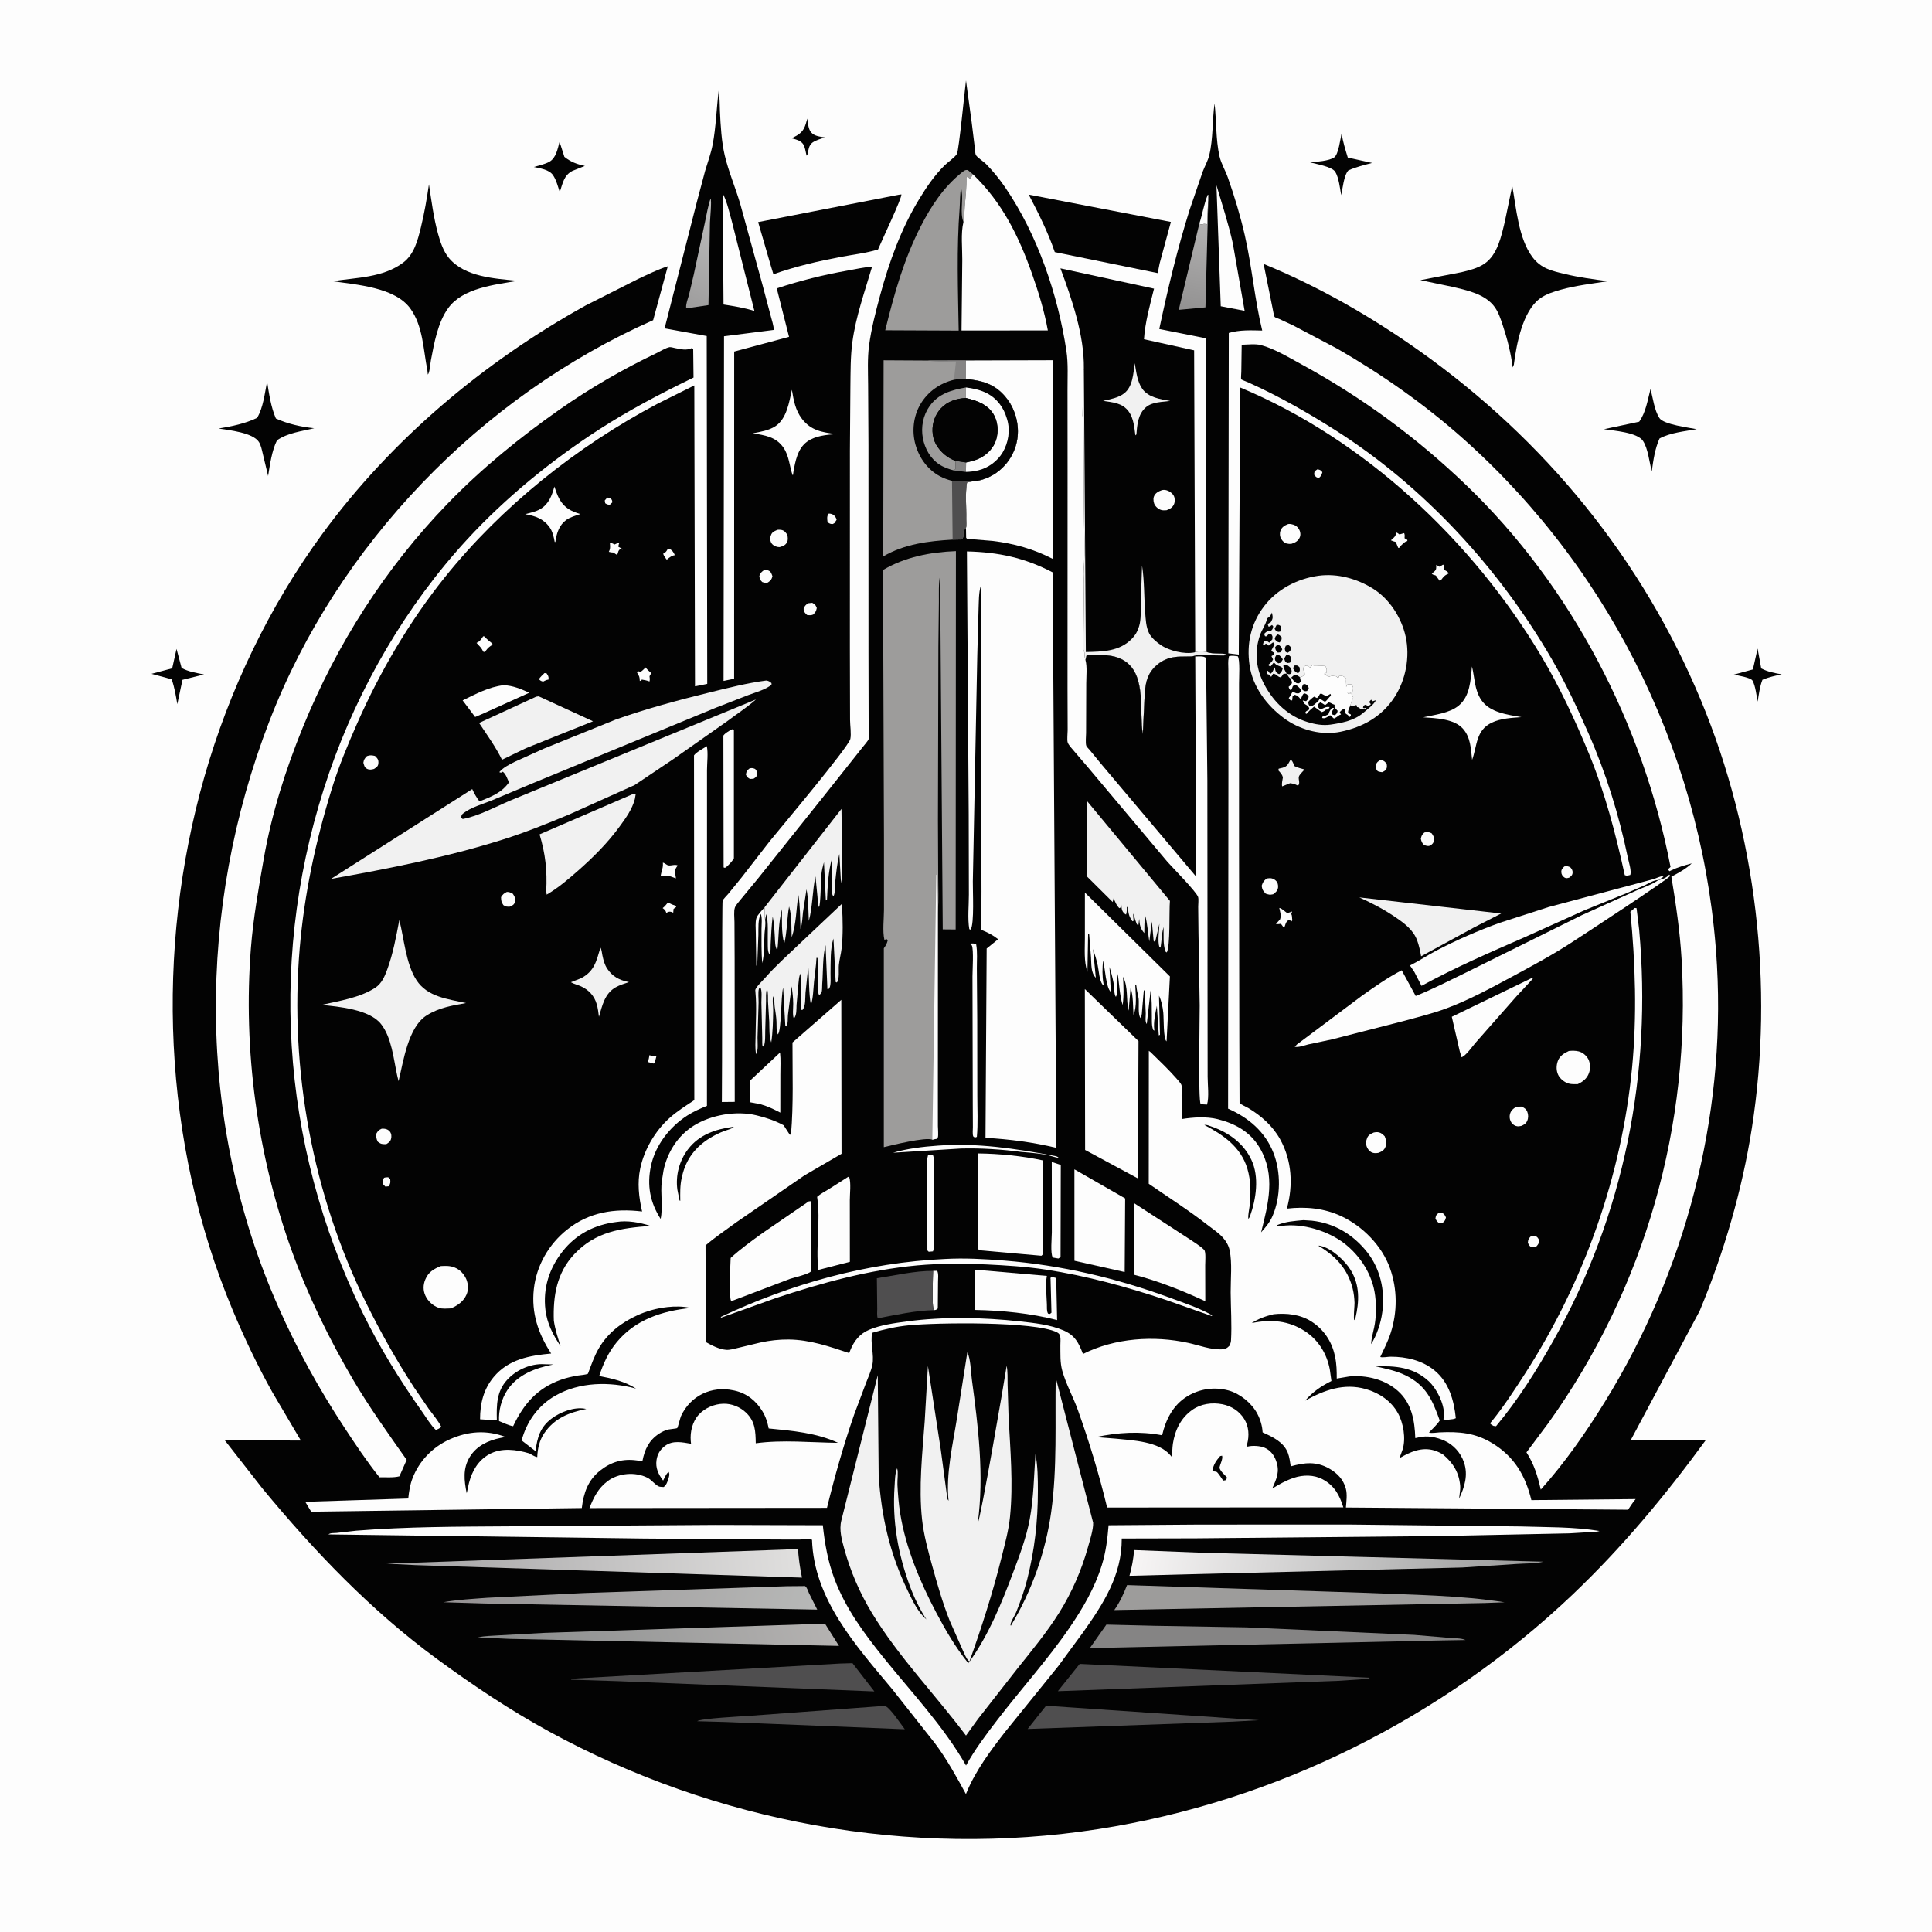 <svg version="1.1" xmlns="http://www.w3.org/2000/svg" style="display: block;" viewBox="0 0 2048 2048" width="1024" height="1024">
<defs>
	<linearGradient id="Gradient1" gradientUnits="userSpaceOnUse" x1="725.749" y1="322.405" x2="767.393" y2="237.534">
		<stop class="stop0" offset="0" stop-opacity="1" stop-color="rgb(158,157,157)"/>
		<stop class="stop1" offset="1" stop-opacity="1" stop-color="rgb(186,186,186)"/>
	</linearGradient>
	<linearGradient id="Gradient2" gradientUnits="userSpaceOnUse" x1="1261.83" y1="328.01" x2="1280.35" y2="237.48">
		<stop class="stop0" offset="0" stop-opacity="1" stop-color="rgb(147,146,146)"/>
		<stop class="stop1" offset="1" stop-opacity="1" stop-color="rgb(178,177,177)"/>
	</linearGradient>
	<linearGradient id="Gradient3" gradientUnits="userSpaceOnUse" x1="551.765" y1="1786.81" x2="869.235" y2="1690.19">
		<stop class="stop0" offset="0" stop-opacity="1" stop-color="rgb(139,141,141)"/>
		<stop class="stop1" offset="1" stop-opacity="1" stop-color="rgb(180,178,177)"/>
	</linearGradient>
	<linearGradient id="Gradient4" gradientUnits="userSpaceOnUse" x1="509.291" y1="1638.92" x2="848.823" y2="1745.84">
		<stop class="stop0" offset="0" stop-opacity="1" stop-color="rgb(150,147,148)"/>
		<stop class="stop1" offset="1" stop-opacity="1" stop-color="rgb(183,184,183)"/>
	</linearGradient>
	<linearGradient id="Gradient5" gradientUnits="userSpaceOnUse" x1="445.598" y1="1678.41" x2="845.551" y2="1648.57">
		<stop class="stop0" offset="0" stop-opacity="1" stop-color="rgb(167,166,167)"/>
		<stop class="stop1" offset="1" stop-opacity="1" stop-color="rgb(224,223,222)"/>
	</linearGradient>
	<linearGradient id="Gradient6" gradientUnits="userSpaceOnUse" x1="1625.99" y1="1702.09" x2="1206.25" y2="1621.77">
		<stop class="stop0" offset="0" stop-opacity="1" stop-color="rgb(152,153,153)"/>
		<stop class="stop1" offset="1" stop-opacity="1" stop-color="rgb(248,246,246)"/>
	</linearGradient>
</defs>
<path transform="translate(0,0)" fill="rgb(253,253,253)" d="M -0 -0 L 2048 0 L 2048 2048 L -0 2048 L -0 -0 z"/>
<path transform="translate(0,0)" fill="rgb(3,3,3)" d="M 855.817 125.717 C 856.395 130.139 856.771 136.831 859.814 140.289 C 863.492 144.468 869.228 144.791 874.398 145.67 C 870.262 147.058 865.132 148.492 861.5 150.943 C 857.045 153.948 856.99 159.615 855.794 164.5 L 854.989 164.938 C 854.095 161.231 853.317 155.294 851.037 152.334 C 848.527 149.075 844.239 147.881 840.482 146.908 L 839.178 146.582 L 844.235 143.912 C 852.28 139.404 853.407 134.125 855.817 125.717 z"/>
<path transform="translate(0,0)" fill="rgb(3,3,3)" d="M 1863.12 687.529 L 1866.95 708.538 C 1873.99 712.238 1880.96 713.435 1888.71 714.875 C 1881.57 716.315 1875.01 717.792 1868.26 720.581 C 1865.38 727.832 1864.47 736.049 1863.17 743.72 C 1861.96 737.313 1860.86 727.09 1857.74 721.491 C 1855.95 718.279 1842.09 715.999 1837.92 715.136 L 1858.14 709.635 L 1863.12 687.529 z"/>
<path transform="translate(0,0)" fill="rgb(3,3,3)" d="M 187.13 687.863 L 192.519 708.076 C 199.726 712.083 208.276 713.378 216.28 714.942 L 193.442 720.642 L 187.946 746.431 C 186.428 737.457 185.043 728.686 181.976 720.075 L 160.622 714.297 L 182.544 708.446 L 187.13 687.863 z"/>
<path transform="translate(0,0)" fill="rgb(3,3,3)" d="M 593.153 150.321 L 598.273 166.265 C 605.194 171.78 611.417 173.99 619.963 175.902 L 606.882 181.109 C 597.699 185.732 596.5 194.408 593.394 203.574 C 591.33 197.621 589.843 191.078 586.292 185.781 C 582.205 179.685 572.602 178.479 565.921 177.01 C 571.198 175.444 577.711 174.133 582.477 171.405 C 589.5 167.386 591.195 157.515 593.153 150.321 z"/>
<path transform="translate(0,0)" fill="rgb(3,3,3)" d="M 1422.13 141.372 C 1423.5 150.139 1426.13 158.551 1428.71 167.022 L 1454.49 172.704 C 1445.98 174.979 1437.41 177.01 1429.34 180.628 C 1424.53 185.767 1423.27 199.904 1421.74 206.863 C 1420.38 199.488 1419.31 188.69 1415.5 182.248 C 1412.19 176.652 1395.27 173.915 1388.77 172.136 C 1395.5 171.489 1409.02 170.626 1414.32 166.856 C 1418.91 163.597 1420.89 146.92 1422.13 141.372 z"/>
<path transform="translate(0,0)" fill="rgb(3,3,3)" d="M 1749.58 412.476 C 1752.31 422.204 1753.52 434.581 1759.06 443.19 C 1763.46 450.018 1790.39 453.306 1798.57 454.952 C 1785.74 457.277 1770.71 458.605 1759.18 464.818 C 1754.29 475.671 1752.56 487.872 1750.95 499.587 C 1748.33 490.014 1747.09 475.8 1741.71 467.5 C 1735.74 458.266 1710.71 456.605 1700.23 454.979 L 1737.58 447.056 C 1744.66 437.246 1746.58 424.012 1749.58 412.476 z"/>
<path transform="translate(0,0)" fill="rgb(3,3,3)" d="M 283.137 404.555 C 285.213 417.56 287.192 431.527 292.468 443.663 C 305.136 449.383 319.297 452.57 333.076 453.938 C 320.003 457.169 304.794 458.834 293.652 466.767 C 288.206 477.358 286.116 492.743 284.208 504.54 L 278.495 480.68 C 277.533 476.722 276.676 471.989 274.449 468.525 C 268.04 458.552 242.902 456.015 231.753 454.27 C 245.406 452.039 260.072 449.014 272.542 442.985 C 279.111 432.019 280.621 416.932 283.137 404.555 z"/>
<path transform="translate(0,0)" fill="rgb(3,3,3)" d="M 454.701 195.396 C 457.405 212.974 459.6 230.685 464.336 247.858 C 466.723 256.51 469.975 266.334 475.776 273.356 C 492.609 293.729 524.272 295.21 548.594 297.694 C 524.471 301.845 490.824 305.151 475.196 326.5 C 464.049 341.728 460.23 363.871 456.771 381.955 C 456.103 385.442 455.582 394.954 453.5 397.079 L 453.083 392.768 C 448.678 370.966 448.587 345.862 434.977 327.061 C 418.624 304.471 377.942 301.854 352.609 298.086 C 377.922 294.132 405.788 294.47 427.244 278.5 C 439.026 269.731 442.765 254.837 446.128 241.188 C 449.843 226.107 452.456 210.756 454.701 195.396 z"/>
<path transform="translate(0,0)" fill="rgb(3,3,3)" d="M 1603.06 197.013 C 1607.3 220.768 1609.67 252.914 1624.52 272.642 C 1633.51 284.589 1644.71 287.055 1658.5 290.378 C 1673.8 294.066 1688.93 296.023 1704.5 298.08 C 1687.8 300.626 1670.99 302.584 1654.66 307.057 C 1646.81 309.209 1638.52 311.831 1631.93 316.792 C 1614.02 330.294 1607.58 364.725 1604.89 385.531 L 1604.77 386.5 L 1603.52 389.5 C 1601.66 374.571 1597.81 359.301 1593.06 345.035 C 1590.86 338.441 1588.58 331.274 1584.5 325.581 C 1574.45 311.547 1554.76 307.623 1538.92 303.906 L 1505.65 296.975 L 1549.11 288.58 C 1557.33 286.619 1566.43 284.375 1573.5 279.59 C 1587.42 270.161 1591.44 250.45 1595.14 235.101 L 1603.06 197.013 z"/>
<path transform="translate(0,0)" fill="rgb(3,3,3)" d="M 1090.47 206.279 L 1241.19 235.266 L 1229.24 279.318 L 1227.25 289.508 L 1118.11 267.241 C 1110.92 246.098 1100.81 226.012 1090.47 206.279 z"/>
<path transform="translate(0,0)" fill="rgb(3,3,3)" d="M 952.755 206.434 L 955.5 206.064 C 956.479 209.293 933.853 256.772 930.73 264.497 C 917.912 268.378 904.171 269.882 891.002 272.377 C 867.013 276.921 842.851 282.517 819.842 290.735 L 816.967 281.24 L 803.661 235.432 L 952.755 206.434 z"/>
<path transform="translate(0,0)" fill="rgb(3,3,3)" d="M 1148.94 390.464 C 1149.41 355.346 1136.23 317.064 1124.1 284.47 L 1223.32 305.984 C 1219.02 323.156 1213.78 341.967 1212.66 359.618 L 1265.83 371.387 L 1267 691.251 C 1270.66 690.065 1275.19 690.474 1278.95 691 L 1279.89 691.416 C 1285.86 693.441 1293.71 692.019 1300.2 693.5 C 1298.25 695.491 1295.73 694.772 1293 694.797 C 1285.49 694.865 1278.05 693.952 1270.56 694.268 C 1267.7 694.389 1265.59 695.726 1262.75 695.84 C 1254.94 696.153 1247.06 695.379 1239.5 697.727 L 1238.07 698.158 C 1230.12 700.707 1221.98 707.526 1218.12 715 C 1213.98 723.013 1213.64 732.384 1213.17 741.22 L 1211.41 778.048 C 1207.43 754.453 1215.3 717.25 1193.42 701.471 C 1181.5 692.872 1165.89 694.219 1151.8 694.736 L 1150.67 699.77 C 1149.91 697.965 1149.72 694.894 1149.58 692.966 L 1149.51 691.5 C 1147.24 688.096 1148.5 679.179 1148.49 674.69 L 1149.04 619.596 C 1149.11 614.822 1148.41 609.693 1148.76 605 C 1150.38 582.606 1149.04 559.097 1149.03 536.575 L 1148.51 442.5 L 1147.51 441 L 1148.02 414.458 C 1148.04 406.661 1147.04 398.045 1148.94 390.464 z"/>
<path transform="translate(0,0)" fill="rgb(253,253,253)" d="M 1231.83 519.5 C 1233.56 519.185 1235.21 519.268 1236.91 519.785 C 1239.81 520.667 1243.17 523.139 1244.44 525.954 C 1245.62 528.56 1245.56 532.42 1244.27 534.983 C 1242.59 538.31 1239.83 539.665 1236.5 540.882 L 1233 540.958 C 1229.47 540.742 1226.31 538.506 1224.38 535.635 C 1222.83 533.315 1222.23 529.313 1223.1 526.645 C 1224.41 522.637 1228.17 520.789 1231.83 519.5 z"/>
<path transform="translate(0,0)" fill="rgb(241,241,241)" d="M 1202.88 385.042 C 1204.48 394.024 1205.43 404.329 1210.78 412.044 C 1217.31 421.463 1229.98 423.155 1240.44 425.054 C 1232.02 426.216 1221.75 425.881 1214.92 431.561 C 1206.37 438.678 1205.41 450.196 1204.68 460.5 L 1203.57 461.511 C 1202.42 453.187 1201.68 443.423 1196.6 436.403 C 1189.79 426.973 1179.91 426.67 1169.28 424.937 C 1176.85 423.215 1185.43 421.818 1191.7 416.943 C 1200.88 409.798 1201.36 395.701 1202.88 385.042 z"/>
<path transform="translate(0,0)" fill="rgb(241,241,241)" d="M 1150.67 699.77 C 1149.91 697.965 1149.72 694.894 1149.58 692.966 L 1149.51 691.5 C 1147.24 688.096 1148.5 679.179 1148.49 674.69 L 1149.04 619.596 C 1149.11 614.822 1148.41 609.693 1148.76 605 C 1150.38 582.606 1149.04 559.097 1149.03 536.575 L 1148.51 442.5 L 1147.51 441 L 1148.02 414.458 C 1148.04 406.661 1147.04 398.045 1148.94 390.464 L 1151.04 691.187 C 1168.88 690.74 1186.72 690.759 1200.06 676.859 C 1203.55 673.219 1205.56 669.777 1207.1 665 L 1207.56 663.588 C 1209.73 656.389 1209.07 647.923 1209.25 640.445 L 1210.62 599.585 C 1213.17 615.804 1212.65 632.515 1213.91 648.875 C 1214.48 656.299 1214.69 664.41 1218.06 671.2 C 1220.46 676.037 1225.83 680.529 1230.22 683.585 C 1239.16 689.811 1255.22 693.773 1266.11 691.617 L 1267 691.251 C 1270.66 690.065 1275.19 690.474 1278.95 691 L 1279.89 691.416 C 1285.86 693.441 1293.71 692.019 1300.2 693.5 C 1298.25 695.491 1295.73 694.772 1293 694.797 C 1285.49 694.865 1278.05 693.952 1270.56 694.268 C 1267.7 694.389 1265.59 695.726 1262.75 695.84 C 1254.94 696.153 1247.06 695.379 1239.5 697.727 L 1238.07 698.158 C 1230.12 700.707 1221.98 707.526 1218.12 715 C 1213.98 723.013 1213.64 732.384 1213.17 741.22 L 1211.41 778.048 C 1207.43 754.453 1215.3 717.25 1193.42 701.471 C 1181.5 692.872 1165.89 694.219 1151.8 694.736 L 1150.67 699.77 z"/>
<path transform="translate(0,0)" fill="rgb(3,3,3)" d="M 1278.95 691 L 1277.99 358.541 L 1228.87 348.769 C 1238.02 305.807 1248 263.982 1261.18 222 L 1274.85 182.115 C 1277.07 176.274 1280.34 170.648 1281.84 164.566 C 1286.11 147.166 1284.96 127.504 1287.49 109.602 C 1289.52 127.785 1288.72 147.963 1292.72 165.693 C 1294.4 173.171 1298.98 180.802 1301.56 188.134 C 1308.64 208.263 1314.82 228.665 1319.56 249.472 C 1327.19 282.916 1329.9 317.094 1338.02 350.407 C 1326.09 350.152 1314.15 349.536 1302.56 352.969 L 1302.09 692.567 L 1313.16 693.892 L 1314.62 410.748 C 1446.78 465.917 1561.08 573.439 1633.93 695.688 C 1653.41 728.366 1669.66 763.312 1684.15 798.453 C 1701.41 840.304 1712.58 883.65 1722.34 927.731 C 1724.55 928.58 1725.89 928.071 1728.12 927.5 C 1729.71 923.4 1726.52 913.778 1725.56 909.136 C 1716.29 864.147 1702.37 819.346 1683.81 777.311 C 1671.97 750.495 1659.67 724.12 1644.95 698.727 C 1589.18 602.476 1509.09 515.248 1414.89 455.606 C 1385.74 437.148 1355.45 419.872 1323.95 405.715 C 1322.83 405.212 1315.95 402.517 1315.73 402.116 C 1315.3 401.338 1315.82 395.477 1315.84 394.091 L 1316.24 365.43 C 1322.38 365.3 1330.74 364.26 1336.59 365.801 C 1350.81 369.543 1366.09 378.843 1379.05 385.902 C 1443.55 421.037 1501.24 463.412 1554.25 514.263 C 1665.81 621.275 1741.69 767.814 1770.84 919 C 1769.88 919.967 1769.05 920.682 1767.94 921.5 L 1769.7 923.553 L 1771.35 922.738 C 1778.48 919.279 1785.72 917.244 1793.36 915.232 C 1786.95 921.18 1779.42 925.283 1771.73 929.332 C 1776.53 958.408 1780.81 987.255 1782.54 1016.7 C 1792.87 1192.57 1743.94 1365.2 1641.31 1508.55 L 1618.11 1539.55 C 1626.21 1552.19 1629.94 1564.52 1633.28 1579.06 C 1659.09 1550.18 1681.04 1518.68 1701.37 1485.77 C 1786.23 1348.34 1829.02 1185.53 1820.09 1023.98 C 1808.28 810.359 1711.53 608.239 1551.84 465.743 C 1510.6 428.941 1465.62 397.299 1417.76 369.735 L 1370.63 344.871 L 1356.11 338.151 C 1354.99 337.65 1351.9 336.731 1351.24 336.022 C 1350.37 335.073 1349.28 328.011 1348.92 326.46 L 1339.49 279.777 C 1397.62 303.609 1453.3 335.511 1504.5 371.838 C 1637.38 466.11 1740.51 591.99 1803.15 742.656 C 1861.7 883.461 1880.6 1045.02 1857.08 1195.61 C 1846.79 1261.52 1827.4 1327.95 1801.75 1389.55 L 1728.52 1526.85 L 1808.16 1526.65 C 1765.62 1584.87 1719.74 1640.1 1667.43 1689.9 C 1529.59 1821.11 1352.13 1909.79 1164 1938.96 C 964.721 1969.86 758.422 1931.88 581.805 1835.33 C 540.336 1812.67 501.273 1786.45 463.18 1758.55 C 393.567 1707.55 332.873 1644.12 278.11 1577.73 L 238.388 1526.93 L 318.916 1527.03 L 288.856 1476.06 C 272.969 1447.71 258.829 1417.95 246.311 1387.96 C 172.476 1211.04 164.233 1007.12 216.693 823.361 C 242.855 731.72 285.251 643.006 341.63 566.037 C 414.915 465.988 512.768 383.691 621.041 323.692 L 676.189 295.824 C 686.625 290.984 696.925 285.769 707.905 282.273 L 692.355 339.422 C 509.509 420.283 357.835 577.517 285.718 764.07 C 208.732 963.218 208.059 1189.23 295.1 1385.53 C 314.96 1430.32 338.072 1472.2 364.966 1513.12 C 376.781 1531.1 388.84 1549.21 402.298 1566 C 408.698 1565.82 417.352 1566.62 423.399 1564.93 L 431.092 1547.5 C 411.602 1519.73 391.909 1492.51 374.664 1463.21 C 349.015 1419.63 326.439 1373.39 309.269 1325.81 C 272.682 1224.44 257.566 1112.73 265.962 1005.26 C 268.455 973.353 274.128 941.51 279.656 910 C 288.026 862.29 302.67 816.057 320.918 771.256 C 356.774 683.226 408.409 602.039 474.671 533.678 C 510.708 496.499 550.921 463.741 593.281 434.057 C 625.523 411.463 660.261 391.356 695.773 374.417 C 699.547 372.617 705.737 368.711 709.769 367.992 C 711.067 367.76 714.635 368.846 716.041 369.086 C 722.621 370.208 727.187 371.787 733.5 368.941 L 734.817 370 L 735.173 400.24 C 700.584 417.071 666.751 434.712 634.433 455.674 C 584.416 488.115 536.142 527.457 495.687 571.288 C 430.706 641.69 380.281 728.423 349.063 818.846 C 283.671 1008.26 296.439 1211.35 384.236 1391.25 C 402.168 1427.99 424.199 1463.66 447.852 1497.01 C 452.214 1503.16 456.493 1510.67 462 1515.77 C 464.465 1514.9 465.85 1514.31 467.821 1512.5 C 464.227 1505.7 459.027 1499.62 454.466 1493.43 L 439.136 1471.06 C 420.49 1442.53 403.83 1412.84 388.658 1382.31 C 331.449 1267.22 306.837 1133.57 317.673 1005.6 C 322.591 947.515 334.545 891.782 351.725 836.172 C 359.056 812.44 368.546 789.684 378.542 766.982 C 402.7 712.114 433.797 659.053 471.321 612.201 C 531.66 536.861 611.647 473.121 696.928 428.043 L 735.994 408.585 L 736.728 727.518 L 749.703 724.927 L 749.156 356.218 L 704.496 348.079 L 738.763 213.857 L 747.5 180.992 C 750.237 171.736 753.623 162.801 755.444 153.287 C 758.991 134.751 759.5 114.824 761.864 96.023 C 763.031 103.372 762.841 110.926 763.185 118.35 C 763.872 133.174 764.834 150.093 768.203 164.485 C 772.231 181.698 779.515 198.701 784.57 215.716 L 808.076 301.231 L 817.026 335 C 818.136 339.575 820.228 345.085 820.182 349.764 L 767.498 356.462 L 767 721.807 L 778.204 719.514 L 778.269 372.684 L 836.419 357.094 L 823.395 305.694 C 847.92 297.561 872.682 291.366 898.125 286.889 C 906.797 285.364 915.653 283.252 924.431 282.738 C 916.686 309.211 907.225 335.237 903.54 362.758 C 901.449 378.377 901.658 394.483 901.45 410.212 L 900.94 477.56 L 900.905 686.581 L 901.088 763.095 C 901.107 768.838 902.538 778.005 901.401 783.272 C 899.524 791.966 825.75 879.56 816.224 891.408 L 786.078 930.227 L 771.801 947.772 C 770.187 949.716 767.086 952.571 765.995 954.742 C 765.238 956.248 765.619 1147.58 765.201 1168.16 L 778.852 1168.03 L 778.743 1016.73 L 778.562 977.355 C 778.544 973.146 777.66 965.826 779.042 962.005 C 779.898 959.64 783.221 955.977 784.79 953.949 L 803.977 930.68 L 875.252 841.424 L 914.294 792.226 C 915.72 790.314 920.359 785.269 920.853 783.255 C 922.282 777.438 920.794 767.662 920.774 761.284 L 920.626 691.799 L 920.602 472.038 L 920.246 407.895 C 920.159 394.156 919.417 380.018 921.229 366.375 C 923.603 348.493 928.237 330.534 932.951 313.132 C 942.589 277.556 955.219 242.429 974.5 210.865 C 982.343 198.025 990.562 185.908 1001.31 175.279 C 1004.64 171.984 1012.13 166.902 1014.37 163.182 C 1016.43 159.765 1022.73 94.93 1023.99 85.267 L 1030.08 130.096 L 1033.31 156.467 C 1033.61 158.547 1033.64 162.705 1034.49 164.354 C 1035.78 166.853 1042.63 171.241 1044.96 173.581 C 1052.56 181.233 1059.5 189.817 1065.58 198.706 C 1099.72 248.629 1121.47 312.375 1130.44 371.993 C 1132.48 385.552 1131.53 400.529 1131.61 414.284 L 1131.67 495.655 L 1131.62 730.128 L 1131.76 773.984 C 1131.78 777.104 1130.91 784.486 1131.81 787.056 C 1132.81 789.893 1136.01 793.17 1137.96 795.497 L 1152.95 813 L 1237.57 913.639 C 1242.74 919.478 1268.4 945.449 1270.03 950.847 C 1270.76 953.272 1270.1 958.53 1270.13 961.197 L 1270.43 988.777 L 1271.74 1065.78 C 1271.81 1078.38 1269.98 1166.63 1272.77 1170.5 L 1279.5 1170.89 C 1281.85 1162.97 1280.16 1149.81 1280.15 1141.37 L 1280.06 1069.44 L 1279.85 827.29 L 1278.43 697.5 C 1275.94 695.1 1270.49 695.984 1267 695.91 L 1268.08 929.409 L 1166.83 809.295 L 1155.09 794.976 C 1154.33 794.045 1151.91 791.705 1151.53 790.627 C 1150.47 787.538 1151.29 780.466 1151.3 776.986 L 1151.47 724.381 C 1151.48 717.145 1152.58 706.64 1150.67 699.77 L 1151.8 694.736 C 1165.89 694.219 1181.5 692.872 1193.42 701.471 C 1215.3 717.25 1207.43 754.453 1211.41 778.048 L 1213.17 741.22 C 1213.64 732.384 1213.98 723.013 1218.12 715 C 1221.98 707.526 1230.12 700.707 1238.07 698.158 L 1239.5 697.727 C 1247.06 695.379 1254.94 696.153 1262.75 695.84 C 1265.59 695.726 1267.7 694.389 1270.56 694.268 C 1278.05 693.952 1285.49 694.865 1293 694.797 C 1295.73 694.772 1298.25 695.491 1300.2 693.5 C 1293.71 692.019 1285.86 693.441 1279.89 691.416 L 1278.95 691 z"/>
<path transform="translate(0,0)" fill="rgb(253,253,253)" d="M 643.664 527.5 L 646.354 527.604 C 648.544 529.669 648.861 529.549 649.09 532.5 L 646.5 535 C 644.036 534.972 643.662 534.751 641.538 533.461 L 641.055 530.5 L 643.664 527.5 z"/>
<path transform="translate(0,0)" fill="rgb(253,253,253)" d="M 688.438 1118.5 C 691.486 1119.72 693.455 1118.33 695.859 1119.5 L 694.031 1126.5 L 692.98 1127.42 L 687.501 1125.97 L 686.5 1125.76 C 687.723 1123.45 688.006 1121.04 688.438 1118.5 z"/>
<path transform="translate(0,0)" fill="rgb(253,253,253)" d="M 1396.49 497.5 C 1399.6 498.04 1399.62 498.155 1401.76 500.5 C 1400.95 503.591 1400.76 504.083 1398.5 506.322 L 1397.73 506.462 C 1394.96 506.211 1394.53 505.047 1392.97 503 L 1393.5 499.616 L 1396.49 497.5 z"/>
<path transform="translate(0,0)" fill="rgb(253,253,253)" d="M 577.166 713.5 L 579.307 713.683 C 581.155 716.515 581.639 716.825 581.5 720.335 C 579.844 720.622 578.801 720.957 577.27 721.735 L 575.853 722.5 C 573.42 722.026 573.104 721.684 571.244 720 C 572.778 717.514 575.099 715.542 577.166 713.5 z"/>
<path transform="translate(0,0)" fill="rgb(253,253,253)" d="M 407.137 1248.5 C 408.64 1247.99 409.926 1248 411.5 1247.93 L 413.682 1250.18 C 413.866 1253.83 414.051 1254.26 412.028 1257.5 L 408.5 1257.84 L 405.809 1255 C 405.101 1251.58 405.413 1251.6 407.137 1248.5 z"/>
<path transform="translate(0,0)" fill="rgb(253,253,253)" d="M 708.043 581.5 L 709.428 581.777 C 712.325 582.892 714.346 585.723 715.325 588.5 C 713.391 588.842 712.164 589.308 710.556 590.398 L 708.964 591.5 C 707.377 593.025 708.25 592.622 706.5 593.002 C 705.139 591.023 703.767 589.286 702.974 587 C 706.033 585.154 706.351 584.67 708.043 581.5 z"/>
<path transform="translate(0,0)" fill="rgb(253,253,253)" d="M 878.27 544.5 C 879.729 544.329 881.161 544.61 882.5 545.254 C 884.995 546.456 886.197 548.52 886.85 551 L 884.524 554.5 L 882.831 555.472 C 879.913 555.503 879.677 555.17 877.232 553.5 C 876.87 550.064 876.3 547.579 878.27 544.5 z"/>
<path transform="translate(0,0)" fill="rgb(253,253,253)" d="M 707.382 957.5 L 709.058 957.074 C 711.515 958.524 713.812 959.407 716.5 960.278 L 716.752 961.5 L 713.994 963.5 L 713.659 967.5 L 711.5 966.642 C 709.117 966.012 708.491 966.759 706.263 967.64 C 705.652 965.693 705.338 965.028 703.732 963.64 L 702.416 962.609 C 704.452 961.138 705.826 959.434 707.382 957.5 z"/>
<path transform="translate(0,0)" fill="rgb(253,253,253)" d="M 1525.33 1285.5 C 1526.22 1285.52 1527.67 1285.49 1528.5 1285.77 C 1531.03 1286.64 1531.64 1288.34 1532.76 1290.5 C 1531.93 1293.58 1531.88 1293.95 1529.5 1296.04 C 1528.12 1296.46 1526.94 1296.49 1525.5 1296.57 C 1523.16 1294.72 1522.78 1294.24 1521.62 1291.5 C 1522.3 1287.84 1522.46 1287.92 1525.33 1285.5 z"/>
<path transform="translate(0,0)" fill="rgb(253,253,253)" d="M 646.49 575.5 C 648.596 575.58 647.674 575.359 649.857 576.354 L 651.5 577.143 C 653.236 576.301 654.728 575.607 656.627 575.231 C 655.969 576.805 655.645 577.774 655.417 579.5 L 660 582.072 L 659.782 582.668 L 657.516 581.883 C 654.414 584.602 655.942 585.424 654 588.218 L 650.143 585.694 C 648.314 585.614 647.144 585.523 645.38 584.946 C 646.935 581.932 646.846 580.058 646.592 576.691 L 646.49 575.5 z"/>
<path transform="translate(0,0)" fill="rgb(253,253,253)" d="M 794.624 814.5 C 797.125 813.983 798.144 814.173 800.5 815.136 C 802.147 817.03 802.573 818.022 802.959 820.5 C 801.805 823.605 801.595 823.664 798.806 825.5 L 795 825.753 C 792.428 824.062 791.748 823.989 790.676 821 C 791.503 817.079 791.537 817.061 794.624 814.5 z"/>
<path transform="translate(0,0)" fill="rgb(253,253,253)" d="M 1622.77 1310.5 C 1624.3 1310.19 1625.95 1310.16 1627.5 1310.02 C 1630.11 1311.76 1630.34 1312.13 1631.66 1315 C 1631.07 1318.46 1630.75 1318.85 1628.42 1321.5 C 1626.34 1322.05 1625.11 1322.02 1623 1321.91 C 1620.89 1320.42 1620.43 1319.52 1619.59 1317.09 C 1620.04 1313.42 1620.26 1313.25 1622.77 1310.5 z"/>
<path transform="translate(0,0)" fill="rgb(253,253,253)" d="M 1658.22 918.5 C 1660.89 917.82 1661.99 918.253 1664.5 919.28 C 1666.05 920.989 1667.18 922.541 1667.03 925 C 1666.85 927.894 1665.53 928.576 1663.5 930.298 C 1661.65 930.805 1660.33 931.381 1658.5 930.278 C 1656.45 929.044 1655.13 926.914 1655.05 924.5 C 1654.96 921.554 1656.37 920.413 1658.22 918.5 z"/>
<path transform="translate(0,0)" fill="rgb(253,253,253)" d="M 1463.47 805.5 C 1467.16 806.342 1467.42 806.863 1469.92 809.5 C 1470.05 810.683 1470.33 812.29 1470.1 813.5 C 1469.53 816.422 1467.79 817.203 1465.4 818.5 C 1463.62 818.569 1462.21 818.043 1460.5 817.569 C 1458.32 814.791 1458.32 814.544 1458.14 811 C 1459.91 807.76 1460.28 807.364 1463.47 805.5 z"/>
<path transform="translate(0,0)" fill="rgb(253,253,253)" d="M 684.394 707.5 C 686.016 709.866 688.231 711.618 690.368 713.5 L 688.5 716.829 C 688.811 719.025 689.004 720.187 688.5 722.385 C 685.859 721.267 683.074 720.888 680.268 720.381 L 679.877 721.396 L 678.19 721.851 C 678.097 717.509 677.613 716.724 675.292 713 C 676.799 710.298 677.249 712.541 679.5 711.803 C 680.638 711.43 683.341 708.426 684.394 707.5 z"/>
<path transform="translate(0,0)" fill="rgb(253,253,253)" d="M 512.171 674.5 L 513.418 674.611 C 516.013 677.55 518.818 679.814 521.912 682.21 L 521.989 683.5 C 519.014 685.317 517.067 686.875 515.031 689.738 L 514.5 690.51 L 513.729 691.185 L 512.35 690.866 C 510.311 686.484 508.211 684.908 505.144 681.5 C 508.369 680.037 509.511 678.459 511.486 675.537 L 512.171 674.5 z"/>
<path transform="translate(0,0)" fill="rgb(253,253,253)" d="M 1480.29 564.5 C 1481.35 564.821 1482.53 565.868 1483.45 566.5 L 1488.5 565.101 C 1489.11 567.434 1489.05 566.506 1488.98 568.869 L 1488.89 570.5 L 1491.83 572.298 L 1491.84 573.5 C 1489.06 574.233 1487.53 576.003 1485.51 577.937 L 1484.57 578.854 L 1483.75 580.5 L 1482.19 580.783 L 1479.59 574.5 C 1477.74 574.038 1476.13 573.58 1474.41 572.729 C 1477.82 569.648 1479.13 569.055 1480.29 564.5 z"/>
<path transform="translate(0,0)" fill="rgb(253,253,253)" d="M 1271.31 237.168 C 1274.67 227.167 1276.19 216.194 1280.27 206.5 L 1280.83 206.5 L 1280.8 212.465 L 1280.66 213.433 L 1279.5 238.287 L 1278 237.49 C 1276.59 237.107 1275.14 237.405 1274 238.186 L 1271.31 237.168 z"/>
<path transform="translate(0,0)" fill="rgb(253,253,253)" d="M 856.406 639.5 L 861 639.018 C 864.327 640.852 864.312 640.997 865.837 644.5 C 864.965 648.215 864.626 648.777 861.945 651.5 C 859.513 652.451 858.025 652.2 855.5 651.915 C 852.96 649.397 852.546 649.177 851.827 645.5 C 852.966 642.144 853.772 641.719 856.406 639.5 z"/>
<path transform="translate(0,0)" fill="rgb(253,253,253)" d="M 1529.71 598.5 C 1532.11 600.237 1529.82 601.683 1530.9 603.5 C 1532.15 605.607 1534.63 604.994 1535.5 608.018 C 1532.88 609.24 1531.07 610.198 1529.32 612.58 C 1528.3 613.985 1527.76 614.834 1526.18 615.704 L 1523.16 611.702 C 1521.83 608.507 1519.56 610.509 1517.76 607.995 L 1520.24 606.021 C 1523.06 603.443 1522.33 602.359 1522.5 598.708 L 1526 600.808 L 1529.71 598.5 z"/>
<path transform="translate(0,0)" fill="rgb(253,253,253)" d="M 809.632 604.5 C 811.464 604.226 812.73 604.028 814.5 604.749 C 817.445 605.949 817.941 608.339 818.864 611 C 817.538 614.826 817.244 615.122 813.952 617.5 C 811.563 618.138 810.325 617.725 808 616.995 C 805.478 614.364 805.462 614.125 804.937 610.5 C 806.284 607.087 806.87 606.684 809.632 604.5 z"/>
<path transform="translate(0,0)" fill="rgb(253,253,253)" d="M 1356.11 962.5 C 1358.07 962.428 1362.67 966.648 1364.5 967.974 L 1369.75 966.255 L 1368.78 969 C 1369.98 970.871 1369.36 973.085 1369.96 975.5 L 1369 976.731 L 1366.5 974.881 L 1364.34 976.5 C 1362.95 978.293 1362.41 980.379 1361.7 982.5 L 1360.5 982.861 L 1357.87 979.273 C 1355.94 979.624 1354.48 979.746 1352.53 979.5 L 1356.96 974.5 C 1358.35 970.464 1356.98 966.545 1356.11 962.5 z"/>
<path transform="translate(0,0)" fill="rgb(253,253,253)" d="M 1509.89 882.5 C 1513.12 881.758 1514.49 881.908 1517.5 883.246 C 1519.29 885.494 1520.38 887.561 1520.02 890.5 C 1519.62 893.842 1518.58 894.667 1515.93 896.5 C 1513.34 897.223 1511.96 896.565 1509.5 895.754 C 1507.21 893.356 1506.81 892.113 1506.13 889 C 1507.06 885.566 1507.16 885.047 1509.89 882.5 z"/>
<path transform="translate(0,0)" fill="rgb(253,253,253)" d="M 702.65 914.5 C 704.782 914.801 706.589 917.039 708.5 917.356 C 711.836 917.911 715.052 915.931 718.5 917.438 C 713.582 923.662 715.909 924.299 716.5 931.13 C 712.978 929.864 707.907 927.564 704.186 928.262 C 702.783 928.525 701.775 928.755 700.324 928.796 C 700.852 923.971 702.922 920.911 702.714 915.685 L 702.65 914.5 z"/>
<path transform="translate(0,0)" fill="rgb(253,253,253)" d="M 537.292 945.5 C 539.993 945.471 541.262 946.197 543.588 947.412 C 545.559 950.414 546.777 952.166 545.861 956 C 545.119 959.111 543.128 959.869 540.5 961.101 C 537.438 961.226 536.301 961.245 533.615 959.5 C 531.35 956.012 531.279 955.191 531.125 951 C 533.231 947.788 533.872 947.267 537.292 945.5 z"/>
<path transform="translate(0,0)" fill="rgb(253,253,253)" d="M 388.965 801.5 C 392.255 800.289 394.111 800.594 397.5 801.318 C 400.247 804.106 401.495 805.234 401.06 809.5 C 400.747 812.576 398.826 813.51 396.5 815.103 C 393.901 815.862 391.528 816.268 389 814.951 C 386.211 813.498 386.016 811.191 385.19 808.5 C 385.677 805.139 386.633 803.92 388.965 801.5 z"/>
<path transform="translate(0,0)" fill="rgb(253,253,253)" d="M 989.14 1347.19 L 993.5 1347.09 C 995.083 1350.44 994.353 1355.41 994.333 1359.14 L 994.106 1387 C 992.48 1388.5 992.315 1388.52 990.111 1388.82 C 987.426 1385.08 989.049 1354.11 989.14 1347.19 z"/>
<path transform="translate(0,0)" fill="rgb(253,253,253)" d="M 404.566 1196.5 L 405.992 1196.42 C 408.772 1196.45 411.449 1197.27 413.262 1199.5 C 415.029 1201.68 415.228 1204.77 414.5 1207.39 C 413.686 1210.31 411.899 1211.29 409.5 1212.85 C 404.851 1212.84 404.221 1213 400.5 1210.32 C 398.782 1206.98 398.68 1205.21 399.04 1201.5 C 400.758 1198.67 401.55 1197.87 404.566 1196.5 z"/>
<path transform="translate(0,0)" fill="rgb(253,253,253)" d="M 1342.33 931.5 L 1343.71 931.106 C 1347.07 930.519 1349.9 931.172 1352.44 933.5 C 1354.38 935.282 1355.19 938.474 1354.78 941 C 1354.21 944.545 1352.12 946.039 1349.5 948 C 1345.88 948.724 1345.11 948.414 1341.73 947.324 C 1338.63 943.982 1338.18 943.455 1337.4 939 C 1338.78 935.104 1339.26 934.256 1342.33 931.5 z"/>
<path transform="translate(0,0)" fill="rgb(253,253,253)" d="M 824.75 561.5 C 826.115 561.543 827.662 561.511 829 561.888 C 831.777 562.669 833.277 564.842 834.684 567.144 C 835.105 569.934 835.593 572.359 834.166 575 C 832.439 578.194 829.755 578.921 826.5 579.943 L 824.613 579.828 C 821.99 579.379 818.991 577.917 817.646 575.5 C 816.032 572.6 816.199 569.634 817.5 566.646 C 818.813 563.629 821.868 562.484 824.75 561.5 z"/>
<path transform="translate(0,0)" fill="rgb(253,253,253)" d="M 811.013 975.13 C 811.932 979.654 810.696 985.198 810.424 989.832 C 809.812 1000.23 810.548 1010.84 807.964 1020.99 C 807.044 1008.96 807.225 996.9 807.236 984.839 C 807.241 980.125 808.121 973.029 806.5 968.746 C 803.325 974.802 804.051 984.167 803.918 990.912 L 802.639 1023.96 L 801.724 1023.5 L 801.178 988.809 C 801.143 984.306 800.472 977.522 801.805 973.298 C 802.95 969.668 808.03 964.85 810.462 961.827 C 810.999 966.292 810.299 970.82 811.013 975.13 z"/>
<path transform="translate(0,0)" fill="rgb(253,253,253)" d="M 1606.71 1173.5 C 1608.8 1173 1610.85 1173.07 1613 1173.03 C 1615.78 1174.34 1617.78 1175.51 1618.98 1178.5 C 1620.19 1181.53 1620.23 1184.99 1618.94 1188 C 1617.59 1191.14 1615.66 1192.15 1612.66 1193.5 C 1611.33 1193.73 1609.86 1194.05 1608.5 1193.92 C 1606.12 1193.69 1603.63 1192.06 1602.27 1190.13 C 1600.68 1187.87 1599.96 1184.89 1600.39 1182.16 C 1601.09 1177.79 1603.32 1175.94 1606.71 1173.5 z"/>
<path transform="translate(0,0)" fill="rgb(253,253,253)" d="M 1365.55 555.5 C 1367.21 555.395 1367.07 555.293 1368.45 555.522 C 1372.17 556.139 1375.06 557.709 1377.03 561.02 C 1378.42 563.351 1378.93 566.731 1377.92 569.3 C 1376.3 573.442 1372.85 575.316 1368.85 576.5 C 1367.17 576.63 1365.77 576.571 1364.13 576.179 C 1361.34 575.516 1359.64 573.601 1358.15 571.277 C 1356.62 568.904 1356.38 565.349 1357.33 562.656 C 1358.73 558.732 1361.88 556.883 1365.55 555.5 z"/>
<path transform="translate(0,0)" fill="rgb(253,253,253)" d="M 1456.3 1200.5 C 1457.53 1200.28 1458.75 1200.03 1460 1200.12 C 1463.52 1200.37 1465.5 1202.09 1467.85 1204.5 C 1469.3 1208.04 1470.05 1211.61 1468.79 1215.37 C 1467.51 1219.19 1464.89 1220.54 1461.5 1222 C 1459.42 1222.43 1457.06 1222.63 1455 1221.94 C 1452.38 1221.07 1450.46 1218.98 1449.28 1216.55 C 1447.6 1213.1 1447.84 1209.65 1449.3 1206.16 C 1450.62 1203 1453.35 1201.8 1456.3 1200.5 z"/>
<path transform="translate(0,0)" fill="rgb(241,241,241)" d="M 1367.94 805.5 L 1368.8 805.639 C 1370.57 807.598 1371.12 809.568 1372.03 812 C 1375.35 813.807 1379.28 814.648 1382.89 815.7 C 1381.43 817.375 1377.59 821.025 1376.96 823 C 1375.88 826.344 1378.69 829.75 1376 832.855 C 1373.77 831.735 1371.98 830.898 1369.5 830.51 L 1367.5 830.222 L 1359.16 833.615 C 1358.44 830.685 1359.46 826.983 1359.94 824 C 1359.17 821.094 1357.73 819.558 1355.78 817.38 L 1354.99 816.5 L 1355.5 814.828 L 1359.5 813.889 C 1364.86 812.39 1365.31 809.97 1367.94 805.5 z"/>
<path transform="translate(0,0)" fill="rgb(253,253,253)" d="M 994.365 1214.4 C 1035.6 1211.35 1076.62 1217.53 1117 1225.16 C 1119.52 1225.63 1120.62 1225.67 1122.52 1227.5 C 1120.61 1227.15 1118.76 1226.82 1116.91 1226.22 C 1106.94 1222.96 1093.57 1221.99 1083.07 1221.15 C 1061.76 1218.34 1040.13 1216.94 1018.62 1217.48 L 946.721 1221.95 C 961.867 1217.48 978.659 1215.5 994.365 1214.4 z"/>
<path transform="translate(0,0)" fill="rgb(253,253,253)" d="M 983.758 1224.5 C 985.433 1224.12 987.21 1224.27 988.924 1224.27 C 991.53 1230.9 989.752 1244.74 989.778 1252.11 L 989.904 1303.21 C 989.911 1310.11 991.184 1320.02 989.013 1326.5 L 984.5 1326.9 L 983.061 1325.5 L 982.979 1256.15 C 982.977 1246.82 981.243 1233.36 983.758 1224.5 z"/>
<path transform="translate(0,0)" fill="rgb(253,253,253)" d="M 587.654 515.782 C 589.193 520.234 590.75 525.032 593.064 529.151 C 598.205 538.305 605.526 542.112 615.207 544.899 C 610.26 546.592 604.404 548.111 600.174 551.213 C 593.021 556.459 590.232 564.559 588.929 572.996 L 588.703 574.5 L 588.012 574.5 C 587.071 569.334 585.756 563.369 582.673 559.038 C 576.041 549.719 567.361 546.936 556.685 545.027 C 562.066 543.616 567.978 542.435 572.812 539.591 C 581.716 534.354 585.122 525.216 587.654 515.782 z"/>
<path transform="translate(0,0)" fill="rgb(253,253,253)" d="M 1114.91 1231.69 L 1124.46 1234.9 L 1124.23 1332.5 L 1121.98 1334.08 L 1116 1333.03 C 1113.26 1328.84 1114.98 1311.9 1114.98 1306.33 L 1114.91 1231.69 z"/>
<path transform="translate(0,0)" fill="rgb(253,253,253)" d="M 1026.49 1000.5 C 1029.35 1000.23 1032.2 999.529 1034.78 1001.1 C 1036.29 1009.09 1035.42 1018.49 1035.5 1026.66 L 1035.91 1081 L 1036 1161.55 C 1035.99 1175.92 1036.83 1190.88 1035.5 1205.18 L 1033.44 1205.82 C 1032.84 1205.38 1031.93 1205.18 1031.65 1204.5 C 1030.75 1202.34 1031.3 1197.34 1031.29 1194.88 L 1031.17 1169.41 L 1030.87 1034.97 C 1030.85 1029.31 1032.31 1006.24 1030.19 1002.22 C 1029.55 1001 1027.72 1000.89 1026.49 1000.5 z"/>
<path transform="translate(0,0)" fill="rgb(253,253,253)" d="M 1663.05 1114.08 C 1666.57 1113.71 1669.94 1113.67 1673.42 1114.5 C 1677.66 1115.52 1681.57 1118.87 1683.63 1122.67 C 1685.75 1126.57 1685.95 1132.95 1684.5 1137.11 C 1682.38 1143.23 1678.04 1146.62 1672.38 1149.24 C 1669.35 1149.24 1666.05 1149.41 1663.09 1148.65 C 1658.6 1147.51 1653.76 1143.62 1651.76 1139.45 C 1649.57 1134.89 1649.64 1129.5 1651.33 1124.8 C 1653.35 1119.18 1657.92 1116.49 1663.05 1114.08 z"/>
<path transform="translate(0,0)" fill="rgb(253,253,253)" d="M 533.897 726.334 C 544.262 726.843 551.645 730.232 561.108 734.298 L 513.061 756.026 L 503.685 760.051 L 490.424 742.438 C 504.338 735.652 518.322 728.108 533.897 726.334 z"/>
<path transform="translate(0,0)" fill="rgb(241,241,241)" d="M 636.49 1004.5 C 637.853 1006.73 638.012 1010.12 638.571 1012.73 C 639.675 1017.89 640.777 1022.41 643.729 1026.89 C 648.989 1034.88 656.325 1038.88 665.483 1040.79 L 666.749 1041.04 C 662.054 1042.65 656.993 1044.11 652.661 1046.56 C 640.936 1053.2 638.459 1065.88 634.896 1077.83 C 634.374 1073.36 633.814 1068.95 632.589 1064.59 C 630.097 1055.73 624.154 1049.29 615.804 1045.5 C 612.298 1043.91 608.499 1043.14 605.151 1041.21 L 616 1036.95 C 630.251 1029.42 632.183 1018.75 636.49 1004.5 z"/>
<path transform="translate(0,0)" fill="url(#Gradient1)" d="M 753.237 210.5 C 754.615 212.702 752.683 232.01 752.582 235.72 L 751.001 323.422 L 728.5 326.755 L 727.359 326.064 C 727.034 321.689 729.247 316.715 730.373 312.5 L 735.402 291.159 L 747.314 235.443 C 749.137 227.268 750.414 218.379 753.237 210.5 z"/>
<path transform="translate(0,0)" fill="rgb(253,253,253)" d="M 826.881 1115.72 C 827.746 1123.32 827.219 1131.33 827.216 1138.99 L 827.172 1179.41 C 820.484 1175.95 813.812 1172.67 806.531 1170.65 L 805.259 1170.31 L 795.008 1168.4 L 794.981 1145.6 L 826.881 1115.72 z"/>
<path transform="translate(0,0)" fill="rgb(253,253,253)" d="M 774.928 773.5 C 776.967 772.895 775.958 772.885 777.955 773.5 L 777.953 909.823 C 775.703 913.79 772.814 916.435 769.5 919.465 C 767.958 920.07 768.77 920.015 767.059 919.5 L 766.815 779.728 C 768.732 777.082 772.199 775.29 774.928 773.5 z"/>
<path transform="translate(0,0)" fill="rgb(253,253,253)" d="M 467.203 1342.12 C 472.345 1341.81 477.06 1341.65 481.926 1343.6 C 487.523 1345.85 491.917 1350.49 494.275 1355.99 C 496.372 1360.89 496.728 1367.22 494.591 1372.16 C 491.336 1379.68 485.233 1383.82 478.028 1386.93 C 473.974 1387.08 468.864 1387.67 464.99 1386.32 C 458.988 1384.24 453.481 1379.18 450.887 1373.38 C 448.424 1367.88 448.496 1362.07 450.756 1356.54 C 454.067 1348.46 459.576 1345.24 467.203 1342.12 z"/>
<path transform="translate(0,0)" fill="rgb(253,253,253)" d="M 839.439 413.241 C 841.317 424.377 843.039 434.76 850.122 444 C 859.657 456.439 871.405 458.22 885.995 460.151 C 875.728 460.993 864.371 461.913 855.697 468.097 C 845.543 475.336 843.01 488.979 841.03 500.5 L 840.651 503.431 L 840.079 503.5 C 836.818 493.768 836.502 483.295 830.5 474.51 C 822.651 463.021 810.796 461.425 798.106 459.326 C 806.044 457.787 815.126 456.336 821.988 451.786 C 834.04 443.795 836.543 426.22 839.439 413.241 z"/>
<path transform="translate(0,0)" fill="url(#Gradient2)" d="M 1271.31 237.168 L 1274 238.186 C 1275.14 237.405 1276.59 237.107 1278 237.49 L 1279.5 238.287 L 1280.66 213.433 L 1280.8 212.465 L 1277.82 325.815 L 1249.53 328.451 L 1271.31 237.168 z"/>
<path transform="translate(0,0)" fill="rgb(253,253,253)" d="M 1560.35 706.47 C 1563.36 718.756 1562.88 731.034 1570.19 741.987 C 1579.15 755.39 1598.18 757.546 1612.74 760.19 C 1602.43 760.968 1590.92 761.462 1581.44 765.976 C 1564.32 774.123 1565.98 790.388 1560.5 805.523 C 1559.17 793.913 1559.05 781.785 1550.82 772.5 C 1541.34 761.806 1521.87 761.31 1508.69 760.386 C 1520.78 757.635 1536.42 756.068 1546.26 747.999 C 1558.36 738.077 1558.95 720.833 1560.35 706.47 z"/>
<path transform="translate(0,0)" fill="rgb(253,253,253)" d="M 1289.49 196.334 C 1295.57 216.776 1302.19 237.056 1306.83 257.901 L 1319.35 329.48 L 1294.05 324.631 L 1289.49 196.334 z"/>
<path transform="translate(0,0)" fill="rgb(253,253,253)" d="M 766.087 205.002 C 771.043 214.381 773.304 226.138 776.22 236.341 L 799.703 329.673 C 789.05 326.236 777.987 324.543 766.964 322.798 L 766.087 205.002 z"/>
<path transform="translate(0,0)" fill="rgb(253,253,253)" d="M 1624.24 1036.5 L 1624.82 1037.53 L 1607.76 1055.87 L 1564.35 1105.09 C 1560.98 1108.94 1553.89 1119.2 1549.34 1120.73 L 1547.41 1114.5 L 1538.97 1077.82 L 1624.24 1036.5 z"/>
<path transform="translate(0,0)" fill="rgb(253,253,253)" d="M 1001.49 1334.58 C 1022.39 1333.39 1043.51 1334.61 1064.36 1336.25 C 1124.98 1341.02 1184 1354.99 1241 1375.99 C 1255.75 1381.42 1271.22 1386.51 1284.93 1394.29 L 1284.5 1395.07 L 1236.2 1378.06 C 1194.43 1364.14 1151.79 1352.39 1108.18 1345.78 C 1087.07 1342.57 1065.75 1341.33 1044.45 1340.29 C 1020.38 1339.45 996.287 1339.17 972.267 1341.38 C 921.225 1346.08 871.2 1359.88 822.683 1375.92 L 764.5 1396.74 L 764.003 1396 C 838.936 1360.76 918.625 1338.43 1001.49 1334.58 z"/>
<path transform="translate(0,0)" fill="rgb(79,78,79)" d="M 990.111 1388.82 C 970.452 1389.14 949.853 1393.82 930.569 1397.46 C 929.341 1395.45 929.929 1389.95 929.9 1387.44 L 929.527 1354.98 C 948.718 1352.06 969.825 1347.05 989.14 1347.19 C 989.049 1354.11 987.426 1385.08 990.111 1388.82 z"/>
<path transform="translate(0,0)" fill="rgb(253,253,253)" d="M 899.082 1247.5 L 900.166 1247.75 C 902.318 1253.76 900.825 1265.64 900.837 1272.26 L 900.892 1337.59 L 867.463 1346.17 C 864.567 1321.17 869.955 1294.48 866.312 1269.58 L 866.174 1268.72 C 869.668 1265.5 874.505 1263.08 878.56 1260.56 L 899.082 1247.5 z"/>
<path transform="translate(0,0)" fill="rgb(79,78,79)" d="M 935.588 1808.45 L 938 1808.42 C 942.885 1809.22 955.257 1828.11 959.12 1833.1 L 770.096 1825.43 L 739 1824.57 C 742.435 1821.56 787.263 1819.41 794.5 1818.85 L 935.588 1808.45 z"/>
<path transform="translate(0,0)" fill="rgb(241,241,241)" d="M 1440.96 951.3 L 1591.29 968.371 L 1562.51 983.143 L 1506.45 1013.69 C 1505.41 1008.07 1504.26 1002.38 1502.29 996.994 C 1498.26 985.977 1489.24 979.177 1479.88 972.737 C 1467.28 964.074 1454.82 957.638 1440.96 951.3 z"/>
<path transform="translate(0,0)" fill="rgb(79,78,79)" d="M 1108.87 1808.14 L 1334.5 1823.49 L 1306.75 1825.02 L 1089.33 1832.78 L 1108.87 1808.14 z"/>
<path transform="translate(0,0)" fill="rgb(253,253,253)" d="M 1033.29 1345.89 L 1109.72 1352.5 C 1108.03 1361.92 1109.43 1372.92 1109.74 1382.56 C 1109.85 1385.67 1109.39 1389.82 1110.97 1392.5 L 1113 1392.8 L 1114.58 1391.5 L 1113.64 1355.89 L 1113.5 1354.81 L 1114.5 1353.61 L 1118.91 1354.5 L 1119.71 1358.5 L 1120.59 1399.35 C 1091.99 1392.03 1062.87 1389.18 1033.42 1388.58 L 1033.29 1345.89 z"/>
<path transform="translate(0,0)" fill="rgb(241,241,241)" d="M 568.33 738.5 L 571.013 738.119 L 628.636 764.602 L 557.73 792.997 L 532.128 805.359 C 525.575 791.861 516.166 778.859 507.849 766.363 L 568.33 738.5 z"/>
<path transform="translate(0,0)" fill="rgb(241,241,241)" d="M 810.462 961.827 L 891.986 857.502 L 892.658 907.445 C 892.679 916.976 893.252 926.998 891.514 936.404 L 889.74 905.201 C 887.413 915.232 886.354 925.216 885.33 935.44 C 884.941 939.329 885.471 946.848 883.5 950.128 C 881.581 948.308 882.18 945.358 882.114 942.764 L 882.079 909.507 C 877.922 923.679 877.365 939.211 876.655 953.916 L 875.434 954.5 L 873.424 913.974 C 872.223 918.301 871.117 922.606 870.665 927.086 C 870.136 932.33 869.954 959.137 868.185 961.6 C 866.791 958.401 866.886 954.015 866.559 950.526 L 864.449 929.011 C 861.019 944.662 861.556 960.752 857.393 976.193 C 856.828 965.197 857.038 953.495 854.951 942.688 L 851.225 966.862 C 850.532 972.758 850.486 979.238 848.542 984.851 C 848.11 972.883 848.238 960.581 846.31 948.752 C 843.966 963.403 844.152 979.626 839.214 993.473 C 838.76 983.359 839.494 970.583 836.453 960.959 C 834.175 973.906 834.436 987.511 831.359 1000.21 C 828.165 989.268 828.984 975.073 828.943 963.709 C 824.93 978.527 825.832 992.598 823.966 1007.5 C 821.337 1003.17 821.644 998.203 821.351 993.283 C 820.91 985.882 820.62 978.789 819.073 971.504 C 817.866 981.274 817.426 991.036 816.942 1000.86 C 816.796 1003.84 817.29 1009.22 815.5 1011.47 C 813.551 1008.04 813.987 1003.56 813.869 999.69 C 813.595 990.638 814.744 977.556 812.309 969 L 811.013 975.13 C 810.299 970.82 810.999 966.292 810.462 961.827 z"/>
<path transform="translate(0,0)" fill="rgb(241,241,241)" d="M 671.427 841.5 C 672.753 841.33 671.935 841.32 673.829 842 L 672.968 847 C 670.142 857.87 663.451 867.06 656.929 876 C 644.125 893.551 629.369 908.266 613.155 922.61 C 602.927 931.659 591.352 941.514 579.5 948.357 L 579.024 944.5 C 580.164 923.262 578.166 904.83 571.936 884.476 L 671.427 841.5 z"/>
<path transform="translate(0,0)" fill="rgb(253,253,253)" d="M 1732.8 962.5 L 1734.81 962.688 L 1737.57 985.551 C 1751.34 1137.32 1721.62 1287.72 1646.79 1420.85 C 1628.88 1452.72 1609.32 1483.73 1585.87 1511.85 L 1583.1 1511.5 C 1581.56 1510.7 1580.6 1510.09 1579.46 1508.77 L 1581.36 1506.6 C 1594.11 1490.9 1605.83 1472.84 1616.78 1455.83 C 1679.07 1359.1 1719.02 1246.48 1730.06 1131.81 C 1735.35 1076.82 1733.59 1021.39 1728.25 966.5 L 1732.8 962.5 z"/>
<path transform="translate(0,0)" fill="rgb(253,253,253)" d="M 1138.92 1239.54 L 1192.71 1270.37 L 1192.21 1348.41 L 1138.96 1336.46 L 1138.92 1239.54 z"/>
<path transform="translate(0,0)" fill="rgb(253,253,253)" d="M 1201.82 1275.17 L 1258.44 1311.91 C 1264.2 1315.9 1271.48 1319.97 1276.43 1324.87 C 1278.51 1326.93 1277.55 1337.88 1277.56 1341.24 L 1277.66 1379.35 C 1253.71 1368.23 1227.58 1357.82 1201.98 1351.23 L 1201.82 1275.17 z"/>
<path transform="translate(0,0)" fill="rgb(241,241,241)" d="M 892.326 958.225 L 892.556 960.612 C 893.456 974.779 893.738 991.474 892.136 1005.5 C 891.466 1011.36 889.803 1017.06 889.235 1022.95 C 888.738 1028.11 890.226 1037.89 887.064 1041.5 L 885.863 1041 L 883.506 994.877 C 879.923 1005.63 880.611 1020.54 880.393 1031.9 C 880.316 1035.97 881.098 1043.88 879.244 1047.28 C 878.523 1048.6 878.546 1048.26 877.082 1048.5 L 875.141 1001.81 C 871.857 1015 872.649 1029.5 871.591 1043.02 C 871.435 1045.01 871.651 1050.37 870.839 1052 C 870.272 1053.14 869.28 1054 868.5 1055.01 C 866.549 1052.47 867.266 1047.83 867.22 1044.56 L 866.667 1015.5 L 865.5 1015.37 C 865.14 1023.77 863.759 1032.03 862.931 1040.39 C 862.112 1048.67 862.069 1057.45 859.657 1065.44 C 857.122 1052.36 857.927 1037.78 856.814 1024.42 L 853.872 1052.5 C 853.43 1058.15 854.226 1065.8 850.803 1070.5 L 849.5 1070.53 L 848.58 1032.01 C 846.835 1035.03 846.862 1038.83 846.424 1042.28 L 844.38 1065.42 C 844.186 1070.15 844.698 1076 841.5 1079.84 C 839.922 1075.48 840.881 1068.79 840.85 1064.06 C 840.808 1057.8 840.106 1051.73 839.135 1045.55 L 835.253 1076 C 834.859 1080.23 835.59 1083.95 833.749 1087.98 L 832.5 1087.81 L 831.414 1069.25 L 830.173 1046.94 C 827.612 1056.71 828.56 1092.4 824.558 1096.54 C 822.794 1092.48 823.276 1087.35 823.108 1082.98 C 822.897 1077.49 821.905 1072.4 821.197 1067 C 820.706 1063.26 821.184 1059.68 819.783 1056.06 C 818.409 1058.84 819.693 1067.8 819.628 1071.28 C 819.417 1082.56 819.24 1093.81 817.577 1104.98 C 815.118 1098.39 815.714 1090.25 815.452 1083.26 L 814.119 1061.68 C 813.948 1057.47 814.44 1052.33 813.116 1048.38 C 811.543 1052.07 812.129 1057.45 812.021 1061.47 L 811.17 1092.69 C 811.02 1098.18 811.51 1104.29 809.614 1109.5 C 809.203 1109.27 808.62 1109.21 808.381 1108.81 C 807.835 1107.88 808.066 1101.71 808.017 1100.41 L 807.112 1062.82 C 807.054 1058.69 808.132 1049.79 805.902 1046.5 C 805.418 1047.12 804.663 1047.6 804.449 1048.36 C 803.419 1052 804.225 1058.9 804.129 1062.85 L 803.01 1099.94 C 802.955 1105.14 804.044 1113.01 801.51 1117.5 C 800.227 1111.32 800.91 1104.26 800.95 1097.94 C 801.046 1083.07 802.204 1067.28 800.859 1052.49 L 800.637 1049.65 C 800.787 1046.74 809.063 1038.85 811.297 1036.31 C 821.969 1024.14 833.963 1013.4 845.661 1002.25 L 892.326 958.225 z"/>
<path transform="translate(0,0)" fill="rgb(253,253,253)" d="M 1499.27 1030.28 L 1494.63 1023.43 C 1504.07 1018.79 1512.78 1012.82 1522.11 1007.93 C 1544 996.45 1566.89 986.479 1590.14 978.111 L 1641.61 961.511 L 1752.5 931.98 C 1754.88 931.338 1759.8 928.86 1762 928.882 C 1762.48 928.886 1762.87 929.294 1763.31 929.5 L 1757.9 932.931 C 1753.21 932.816 1747.93 936.246 1743.83 938.249 L 1723.82 946.96 L 1679.52 964.952 L 1616.65 993.303 C 1579.73 1009.41 1542.2 1025.7 1506.86 1045.04 L 1499.27 1030.28 z"/>
<path transform="translate(0,0)" fill="rgb(79,78,79)" d="M 890.465 1763.42 L 903.672 1763.03 L 926.855 1792.98 L 655.249 1782.12 L 605.5 1780.53 L 605.835 1779.5 L 890.465 1763.42 z"/>
<path transform="translate(0,0)" fill="rgb(253,253,253)" d="M 857.351 1273.5 L 859.569 1273.33 L 859.613 1347.73 C 857.495 1350.63 841.662 1354.24 837.432 1355.66 L 777.5 1378.44 L 774.984 1378.92 C 772.539 1375.1 774.247 1339.74 774.534 1333.48 C 785.044 1323.83 796.937 1315.35 808.472 1306.97 L 857.351 1273.5 z"/>
<path transform="translate(0,0)" fill="rgb(241,241,241)" d="M 423.31 975.307 C 428.393 995.095 430.184 1021.52 441.43 1038.92 C 453.051 1056.9 474.908 1059.03 494.042 1063.26 C 479.136 1065.94 465.653 1068.07 452.5 1076.22 C 432.493 1088.63 427.644 1125.16 422.5 1146.11 L 420.968 1139.78 C 417.193 1122.41 415.197 1099.84 403.907 1085.5 C 391.623 1069.9 359.103 1067.11 340.75 1065.22 C 359.059 1061.19 381.85 1057.53 397.75 1047.07 C 404.64 1042.53 407.727 1035.19 410.461 1027.77 C 416.722 1010.77 419.906 993.034 423.31 975.307 z"/>
<path transform="translate(0,0)" fill="url(#Gradient3)" d="M 864.745 1721.47 L 874.576 1721.2 L 889.364 1744.72 L 539.862 1737.26 L 506.5 1735.66 C 513.996 1734.04 522.382 1733.99 530.05 1733.47 L 577 1730.91 L 864.745 1721.47 z"/>
<path transform="translate(0,0)" fill="rgb(253,253,253)" d="M 1150.04 946.194 L 1240.14 1035.03 L 1236.62 1103.86 C 1233.04 1101.6 1233.73 1078.95 1233.15 1073.57 C 1232.48 1067.26 1231.34 1061.23 1228.59 1055.47 L 1229.62 1096.92 L 1228.37 1097.5 L 1226.31 1066.14 C 1224.69 1074.27 1222.59 1083.17 1223.56 1091.46 L 1223.7 1092.5 L 1222.5 1091.84 C 1220.67 1087.12 1221.08 1082.29 1221.01 1077.29 C 1220.87 1068.19 1221.21 1059.03 1219.66 1050.03 L 1215.63 1085.5 C 1213.58 1082.85 1214.6 1077.79 1214.54 1074.33 L 1213.54 1050.11 L 1212.5 1049.71 L 1210.77 1069.58 C 1210.46 1072.9 1210.68 1076.25 1209 1079.18 C 1206.01 1075.03 1207.6 1064.32 1207.04 1059 C 1206.62 1055.08 1205.31 1051.32 1204.85 1047.35 L 1204.76 1046.5 C 1204.52 1044.71 1204.88 1044.71 1203.39 1043.5 C 1203.77 1052.99 1205.47 1067.09 1201.54 1075.77 C 1200.93 1066.52 1201.41 1055.81 1198.47 1047.01 L 1196.4 1071.31 C 1193.38 1059.55 1196.32 1046.6 1190.47 1035.36 C 1190.96 1044.97 1191.53 1055.86 1190.01 1065.37 C 1186.89 1054.85 1186.37 1043.21 1184.94 1032.31 C 1183.64 1039.01 1185.86 1051.16 1182.91 1056.66 C 1180.78 1054.45 1181.02 1045.17 1180.37 1041.71 C 1179.31 1036.06 1177.86 1030.47 1176.08 1025.02 L 1177.55 1051.57 C 1172.36 1047.07 1171.27 1025.75 1169.47 1018.23 C 1168.28 1025.32 1168.42 1035.42 1169.71 1042.47 L 1169.93 1043.5 L 1169 1044.07 C 1165.16 1039.08 1164.96 1029.56 1163.62 1023.29 C 1162.36 1017.4 1160.56 1011.74 1158.67 1006.03 L 1161.61 1036.5 C 1156.12 1030.86 1157.06 1022.14 1156.5 1014.77 L 1154.56 990.5 L 1153.46 990.013 L 1152.71 1030.12 C 1148.83 1019.22 1150.05 1005.78 1150.03 994.333 L 1150.04 946.194 z"/>
<path transform="translate(0,0)" fill="rgb(79,78,79)" d="M 1144.53 1763.8 L 1451.5 1778.41 L 1451.91 1779.5 L 1418.25 1781.75 L 1121.39 1792.73 L 1144.53 1763.8 z"/>
<path transform="translate(0,0)" fill="url(#Gradient4)" d="M 833.745 1681.46 L 853.34 1681.28 C 855.517 1682.66 856.508 1686.5 857.586 1688.85 L 866.297 1706.26 L 514.113 1699.77 L 469.997 1698.42 C 485.161 1695.67 501.116 1694.9 516.49 1693.72 L 617.992 1688.72 L 833.745 1681.46 z"/>
<path transform="translate(0,0)" fill="rgb(241,241,241)" d="M 1152.02 848.819 L 1240.17 955 C 1239.16 965.844 1240.71 1002.61 1236.83 1009.69 L 1235.5 1008.76 C 1232.65 1001.22 1233.61 990.747 1233.44 982.688 C 1231.29 990.169 1231.49 996.996 1230.25 1004.5 L 1229.01 1004 C 1226.9 997.352 1228.88 986.353 1229.01 979.191 L 1224.45 998.714 L 1222.93 997.5 L 1221.02 976.818 L 1218.3 997.999 C 1216.82 988.923 1216.39 979.258 1213.92 970.438 C 1212.95 976.576 1213.12 982.919 1212.99 989.125 C 1208.76 984.223 1208.03 980.387 1207.6 974 L 1206.79 980.5 L 1205.19 980 C 1203.81 976.64 1202.72 973.344 1201.87 969.806 L 1201.58 968.5 C 1200.83 969.967 1201.59 974.202 1201.68 976 L 1200.5 976.61 C 1197.08 972.242 1196.2 968.615 1195.68 963.13 L 1195.58 962 L 1194.5 961.253 C 1194.48 964.082 1194.64 966.802 1193.66 969.5 L 1192.5 968.834 C 1188.75 965.865 1189.03 962.871 1188.64 958.5 L 1187.88 962 L 1186.5 962.753 C 1184.66 960.676 1183.47 959.033 1182.36 956.492 L 1180.43 952.252 L 1179.5 956.206 L 1151.78 928.654 L 1152.02 848.819 z"/>
<path transform="translate(0,0)" fill="rgb(133,132,132)" d="M 1172.81 1722.14 L 1223.84 1723.4 L 1321.05 1725.07 L 1499.18 1733.05 L 1536.71 1736.24 C 1542.1 1736.75 1548.55 1736.3 1553.5 1738.49 L 1527.75 1738.93 L 1155.25 1747.05 L 1172.81 1722.14 z"/>
<path transform="translate(0,0)" fill="url(#Gradient5)" d="M 832.427 1642.59 L 845.801 1641.68 C 846.681 1652.18 847.911 1662.03 850.147 1672.34 L 440.25 1659.08 L 409.829 1657.54 L 832.427 1642.59 z"/>
<path transform="translate(0,0)" fill="url(#Gradient6)" d="M 1262.66 1668.72 L 1197.27 1670.43 C 1199.86 1661.26 1201.43 1652.62 1202.22 1643.13 L 1275.34 1645.99 L 1636.08 1655.45 C 1627.01 1657.68 1617.24 1657.16 1607.95 1657.83 L 1550 1661.62 L 1262.66 1668.72 z"/>
<path transform="translate(0,0)" fill="rgb(253,253,253)" d="M 1036.89 1222.69 C 1059.59 1222.97 1083.74 1225.35 1105.91 1230.16 C 1104.74 1241.76 1105.46 1253.9 1105.48 1265.56 L 1105.67 1329.5 L 1103.97 1331.14 L 1037.41 1325.25 C 1035.3 1320.78 1036.88 1235.49 1036.89 1222.69 z"/>
<path transform="translate(0,0)" fill="rgb(157,156,155)" d="M 1194.72 1680.26 L 1449.01 1688.5 C 1497.26 1690.65 1547.2 1690.93 1594.91 1698.48 L 1573.76 1699.27 L 1181.2 1706.74 C 1187.15 1698.2 1190.93 1689.95 1194.72 1680.26 z"/>
<path transform="translate(0,0)" fill="rgb(157,156,155)" d="M 1019.49 182.909 C 1022.06 181.055 1022.66 179.942 1025.9 180.233 L 1031.39 184.808 L 1028.5 189.363 C 1025.82 188.491 1027.31 186.595 1024.45 188 C 1024.75 198.687 1023.5 208.884 1022.63 219.5 C 1022.21 224.679 1022.5 230.424 1021.29 235.432 C 1017.37 225.128 1021.19 213.196 1019.38 202.473 C 1019.14 201.047 1018.95 199.784 1018.88 198.335 C 1017.48 205.525 1017.83 213.195 1017.27 220.5 C 1013.96 263.699 1015.52 307.189 1016.25 350.462 L 938.378 350.121 C 947.885 311.618 957.879 275.52 976.01 240 C 987.019 218.431 1000.4 198.143 1019.49 182.909 z"/>
<path transform="translate(0,0)" fill="rgb(253,253,253)" d="M 1149.98 1048.45 L 1206.85 1103.57 L 1206.28 1249.21 L 1150.26 1219.01 L 1149.98 1048.45 z"/>
<path transform="translate(0,0)" fill="rgb(253,253,253)" d="M 1757.9 932.931 C 1761.42 932.345 1765.51 930.94 1768.14 928.443 L 1769.5 927.082 L 1770.5 928.464 C 1769.09 931.675 1677.36 991.674 1664.88 999.755 C 1644.76 1012.79 1623.52 1024.17 1602.43 1035.54 C 1579.97 1047.64 1557.09 1060.04 1533.15 1068.95 C 1518.48 1074.42 1503.08 1078.13 1488 1082.29 L 1411.82 1101.8 L 1386.79 1107.1 C 1382.56 1108.11 1376.66 1110.51 1372.5 1109.62 L 1374.8 1107.16 L 1443.44 1055.72 C 1457.2 1046.01 1470.86 1036.25 1485.88 1028.54 L 1500.71 1055.78 C 1518.97 1048.46 1536.44 1039.4 1554.15 1030.85 L 1676.81 970.101 L 1734.32 944.141 C 1741.74 940.801 1751.38 937.702 1757.9 932.931 z"/>
<path transform="translate(0,0)" fill="rgb(253,253,253)" d="M 1031.39 184.808 C 1062.33 214.622 1079.94 250.341 1094.08 290.5 C 1101.05 310.308 1107.02 329.562 1110.76 350.286 L 1019.27 350.357 L 1020.06 275.328 C 1020.15 263.214 1018.36 247.133 1021.29 235.432 C 1022.5 230.424 1022.21 224.679 1022.63 219.5 C 1023.5 208.884 1024.75 198.687 1024.45 188 C 1027.31 186.595 1025.82 188.491 1028.5 189.363 L 1031.39 184.808 z"/>
<path transform="translate(0,0)" fill="rgb(253,253,253)" d="M 1023.77 382.128 L 1115.89 381.864 L 1116.25 592.583 C 1095.73 581.978 1075.06 576.173 1052.14 573.377 L 1032.75 571.797 C 1031.3 571.709 1026.61 571.924 1025.5 571.398 C 1024.91 571.12 1024.6 570.466 1024.15 570 L 1023.99 559.421 C 1024.72 557.559 1024.21 552.353 1024.26 550.19 C 1024.54 537.9 1022.95 523.465 1025.05 511.5 L 1030.66 510.306 C 1040.66 509.765 1050.93 505.519 1058.73 499.264 C 1069.97 490.254 1077.22 477.135 1078.71 462.785 C 1080.26 447.996 1075.54 432.444 1066.06 421 C 1054.32 406.835 1041.26 403.477 1023.61 401.702 L 1023.77 382.128 z"/>
<path transform="translate(0,0)" fill="rgb(253,253,253)" d="M 758.56 1616.47 L 872.228 1616.8 C 874.279 1636.4 877.695 1655.6 884.697 1674.07 C 896.393 1704.94 915.799 1731.29 936.329 1756.81 C 966.299 1794.07 1000.24 1829.83 1024.04 1871.48 C 1033.56 1854.22 1045.21 1838.83 1057.18 1823.24 C 1082.49 1790.27 1110.55 1759.41 1134.01 1725.05 C 1148.15 1704.34 1160.38 1683.38 1167.9 1659.3 C 1172.29 1645.22 1173.96 1631.48 1175.14 1616.82 L 1270.3 1616.11 L 1428.65 1616.04 L 1611.44 1618.08 C 1638.9 1618.95 1668.41 1618.41 1695.53 1622.89 C 1693.12 1623.88 1689.54 1623.77 1686.94 1624.01 L 1663.77 1625.4 L 1525.46 1628.27 L 1267.27 1630.69 L 1189.09 1630.87 C 1189.34 1669.59 1169.71 1699.91 1148.01 1730.5 L 1121.74 1766.27 L 1065.65 1835.62 C 1050.16 1855.55 1034.17 1876.84 1024.53 1900.35 L 1023.94 1901.81 C 1013.9 1883.37 1003.71 1864.85 991.113 1848 L 945.552 1790.31 C 907.266 1744.38 862.767 1695.18 860.761 1632.16 C 856.822 1631.16 851.672 1631.89 847.547 1631.96 L 823.53 1631.92 L 682.668 1630.91 L 348.166 1626.53 C 350.133 1624.79 354.155 1625.21 356.832 1624.95 L 377.5 1622.59 C 431.422 1618.26 486.165 1618.31 540.252 1617.94 L 758.56 1616.47 z"/>
<path transform="translate(0,0)" fill="rgb(157,156,155)" d="M 1009.82 572.007 C 983.948 573.591 959.108 576.527 936.283 589.788 L 936.662 381.93 L 983.452 382.19 L 1023.77 382.128 L 1023.61 401.702 C 1041.26 403.477 1054.32 406.835 1066.06 421 C 1075.54 432.444 1080.26 447.996 1078.71 462.785 C 1077.22 477.135 1069.97 490.254 1058.73 499.264 C 1050.93 505.519 1040.66 509.765 1030.66 510.306 L 1025.05 511.5 C 1022.95 523.465 1024.54 537.9 1024.26 550.19 C 1024.21 552.353 1024.72 557.559 1023.99 559.421 C 1023.38 560.299 1021.71 562.142 1021.47 563.071 C 1020.48 566.785 1022.77 569.388 1019 571.819 L 1009.82 572.007 z"/>
<path transform="translate(0,0)" fill="rgb(133,132,132)" d="M 983.452 382.19 L 1023.77 382.128 L 1023.61 401.702 C 1019.72 400.965 1015.15 402.061 1011.24 402.571 L 1013.39 383.197 C 1003.97 383.179 993.613 384.018 984.346 382.366 L 983.452 382.19 z"/>
<path transform="translate(0,0)" fill="rgb(79,78,79)" d="M 1009.16 509.7 C 1014.13 510.096 1019.28 510.862 1024.24 510.384 C 1026.02 510.212 1029.05 509.619 1030.66 510.306 L 1025.05 511.5 C 1022.95 523.465 1024.54 537.9 1024.26 550.19 C 1024.21 552.353 1024.72 557.559 1023.99 559.421 C 1023.38 560.299 1021.71 562.142 1021.47 563.071 C 1020.48 566.785 1022.77 569.388 1019 571.819 L 1009.82 572.007 L 1009.16 509.7 z"/>
<path transform="translate(0,0)" fill="rgb(3,3,3)" d="M 1011.24 402.571 C 1015.15 402.061 1019.72 400.965 1023.61 401.702 C 1041.26 403.477 1054.32 406.835 1066.06 421 C 1075.54 432.444 1080.26 447.996 1078.71 462.785 C 1077.22 477.135 1069.97 490.254 1058.73 499.264 C 1050.93 505.519 1040.66 509.765 1030.66 510.306 C 1029.05 509.619 1026.02 510.212 1024.24 510.384 C 1019.28 510.862 1014.13 510.096 1009.16 509.7 C 1004.76 508.53 1000.53 507.079 996.5 504.931 C 983.451 497.976 974.49 485.572 970.484 471.514 C 966.417 457.243 968.176 441.242 975.712 428.446 C 983.623 415.012 996.32 406.299 1011.24 402.571 z"/>
<path transform="translate(0,0)" fill="rgb(133,132,132)" d="M 1012.76 488.525 L 1024.14 490.214 L 1023.91 500.243 L 1011.2 498.698 L 1013.03 497 L 1012.76 488.525 z"/>
<path transform="translate(0,0)" fill="rgb(157,156,155)" d="M 1011.2 498.698 C 1005.73 497.277 1000.35 495.402 995.597 492.254 C 986.127 485.975 980.386 475.551 978.298 464.561 C 976.074 452.862 978.458 440.288 985.42 430.522 C 994.957 417.144 1008.61 413.498 1023.93 410.727 L 1023.84 421.923 C 1013.9 422.424 1004.42 425.422 997.448 432.881 C 991.254 439.509 988.157 448.324 988.509 457.366 C 988.902 467.495 993.675 475.31 1001.19 481.772 C 1004.61 484.713 1008.58 486.879 1012.76 488.525 L 1013.03 497 L 1011.2 498.698 z"/>
<path transform="translate(0,0)" fill="rgb(253,253,253)" d="M 1023.93 410.727 C 1038.4 412.614 1050.64 416.333 1059.87 428.5 C 1063.23 432.931 1065.49 437.695 1067.1 443 L 1067.63 444.684 C 1071.06 456.216 1068.97 469.228 1062.91 479.495 C 1057.33 488.935 1047.56 496.041 1036.92 498.605 C 1032.69 499.623 1028.25 500.177 1023.91 500.243 L 1024.14 490.214 C 1029.21 489.157 1034.24 487.956 1038.88 485.578 C 1046.86 481.481 1053.36 474.689 1055.99 466.016 C 1058.59 457.474 1057.86 446.951 1053.21 439.195 C 1046.84 428.581 1035.22 424.484 1023.84 421.923 L 1023.93 410.727 z"/>
<path transform="translate(0,0)" fill="rgb(3,3,3)" d="M 1023.84 421.923 C 1035.22 424.484 1046.84 428.581 1053.21 439.195 C 1057.86 446.951 1058.59 457.474 1055.99 466.016 C 1053.36 474.689 1046.86 481.481 1038.88 485.578 C 1034.24 487.956 1029.21 489.157 1024.14 490.214 L 1012.76 488.525 C 1008.58 486.879 1004.61 484.713 1001.19 481.772 C 993.675 475.31 988.902 467.495 988.509 457.366 C 988.157 448.324 991.254 439.509 997.448 432.881 C 1004.42 425.422 1013.9 422.424 1023.84 421.923 z"/>
<path transform="translate(0,0)" fill="rgb(241,241,241)" d="M 812.193 721.39 C 814.838 721.719 815.81 722.429 817.823 724.139 L 817.835 725.898 C 811.051 731.272 801.231 733.807 793.176 736.82 L 758.818 750.208 L 565.531 829.924 L 521.411 848.435 C 511.792 852.364 499.406 855.674 491.207 862.087 C 488.97 863.836 489.19 864.35 489.003 867 L 490.5 868.183 C 507.26 865.093 525.056 855.331 540.772 848.659 L 591 828 L 801.342 741.446 C 792.09 749.706 781.674 756.368 771.811 763.847 L 712.773 805.353 L 672.655 832.246 L 603.216 863.426 C 580.066 873.056 556.971 882.415 533.034 889.968 C 473.598 908.722 412.135 920.782 350.873 931.675 L 500.596 836.469 C 502.811 841.343 505.047 845.236 508.292 849.525 C 520.609 844.552 531.601 840.574 539.537 829.361 C 537.81 825.669 536.329 820.479 533 818.067 L 531 819.098 L 529.259 818.5 C 533.467 813.541 539.802 810.501 545.537 807.58 L 576.498 793.583 L 652.823 762.708 C 685.13 751.292 718.475 742.297 751.728 734.141 C 771.732 729.235 791.747 724.097 812.193 721.39 z"/>
<path transform="translate(0,0)" fill="rgb(241,241,241)" d="M 1397.66 610.312 C 1417.84 607.626 1438.48 613.393 1455.55 624.046 C 1472.99 634.928 1485.61 654.745 1490.03 674.637 C 1494.82 696.202 1490.28 720.539 1478.22 739.037 C 1464.74 759.721 1444.54 770.883 1420.88 775.72 L 1417.41 776.311 C 1397.94 779.254 1376.64 772.826 1360.95 761.207 C 1342.77 747.74 1327.88 727.996 1324.57 705.178 C 1321.27 682.505 1325.95 661.129 1339.88 642.767 C 1353.68 624.563 1375.32 613.436 1397.66 610.312 z"/>
<path transform="translate(0,0)" fill="rgb(3,3,3)" d="M 1353.28 662.5 C 1355.61 662.134 1355.49 662.458 1357.46 663.5 C 1358.68 666.577 1358.4 666.415 1357.08 669.5 L 1355.01 669.787 C 1352.53 668.761 1352.4 668.823 1351.11 666.5 L 1353.28 662.5 z"/>
<path transform="translate(0,0)" fill="rgb(3,3,3)" d="M 1363.04 684.5 L 1366.01 683.839 C 1367.98 685.5 1368.25 685.514 1368.79 688 L 1367.16 690.5 L 1364.98 691.987 L 1362.84 691.048 C 1361.71 687.611 1361.55 687.768 1363.04 684.5 z"/>
<path transform="translate(0,0)" fill="rgb(3,3,3)" d="M 1371.96 705.5 C 1375.21 705.201 1374.96 705.185 1377.5 707.261 C 1378.02 710.575 1378.34 710.6 1376.5 713.341 L 1375.39 713.432 C 1372.53 711.809 1372.29 711.411 1370.71 708.5 L 1371.96 705.5 z"/>
<path transform="translate(0,0)" fill="rgb(3,3,3)" d="M 1354.45 672.5 C 1356.3 672.907 1357.12 673.996 1358.5 675.231 C 1358.79 678.455 1358.46 678.392 1356.5 681.036 C 1353.48 680.389 1353.35 679.852 1351.27 677.5 C 1351.99 674.495 1352.05 674.45 1354.45 672.5 z"/>
<path transform="translate(0,0)" fill="rgb(3,3,3)" d="M 1353.97 683.5 L 1355.37 683.53 C 1358 685.415 1358.28 685.455 1359.26 688.5 L 1357.17 691.5 L 1354.59 691.785 C 1352.38 689.361 1352.08 689.219 1351.71 686 L 1353.97 683.5 z"/>
<path transform="translate(0,0)" fill="rgb(3,3,3)" d="M 1363.43 694.5 L 1366.01 694.176 L 1368.03 696 C 1369.12 699.367 1368.89 699.244 1367.4 702.5 L 1364.49 702.902 C 1361.97 701.318 1362.2 700.905 1361.32 698 L 1363.43 694.5 z"/>
<path transform="translate(0,0)" fill="rgb(3,3,3)" d="M 1352.94 694.5 L 1355.47 694.192 C 1357.6 695.632 1358.53 696.8 1359.85 699 L 1357.7 702.5 L 1354.99 703.2 L 1351.74 700.052 C 1351.17 697.132 1351.45 697.129 1352.94 694.5 z"/>
<path transform="translate(0,0)" fill="rgb(3,3,3)" d="M 1363.95 714.052 C 1362.5 711.359 1360.05 707.974 1360.5 704.879 C 1362.56 704.087 1362.83 704.633 1364.85 705.313 C 1367.22 707.039 1368.68 707.821 1369.15 711 C 1369.29 711.898 1368.99 713.067 1368.81 713.955 C 1366.57 715.141 1366.44 714.754 1363.95 714.052 z"/>
<path transform="translate(0,0)" fill="rgb(3,3,3)" d="M 1348.34 649.329 C 1349.24 654.487 1349.7 655.008 1347.18 659.5 L 1343.74 661.5 L 1344.83 664.37 C 1346.3 663.938 1347.16 663.33 1348.43 662.487 L 1349.68 664 C 1349.13 666.832 1349.09 667.005 1347 668.983 L 1344.34 668.5 C 1342.73 669.645 1341.34 670.556 1340 672 L 1341.02 674.5 L 1342.76 674.5 L 1345 671.853 L 1347.5 672.035 C 1349.22 674.656 1349.1 674.652 1348.72 677.786 L 1345.5 681.246 C 1342.91 679.342 1342.98 679.281 1339.78 679.5 L 1338.73 683.5 L 1339.72 683.945 L 1342 682.267 L 1345 684.355 L 1345.97 683.527 L 1349.5 680.901 L 1351.05 682.5 C 1350.17 684.978 1348.94 687.198 1347.69 689.5 C 1348.7 691.038 1349.22 691.195 1350.82 692 L 1350.5 693.823 L 1347.8 695.5 L 1349.5 698.964 C 1348.49 701.547 1346.78 702.786 1344.72 704.5 L 1345.04 705.788 L 1347.01 706.292 L 1349.88 702.699 C 1351.76 702.896 1350.56 702.501 1352.02 703.869 C 1354.58 706.263 1357.37 705.61 1359.79 708.5 C 1358.76 711.713 1358.63 712.392 1356 714.709 C 1354.14 713.89 1352.79 713.026 1352.06 711 L 1351.35 707.399 C 1349.28 710.291 1349.69 712.395 1346.5 714.38 L 1344 710.991 L 1342.81 712 L 1343.45 714.548 C 1345.89 715.253 1345.94 715.494 1347.5 717.529 L 1349.5 714.224 C 1353.58 714.234 1354.54 718.225 1357.95 717.948 L 1360.54 714.321 L 1363.95 714.052 C 1364.97 715.619 1366.18 718.438 1367.89 719.097 L 1368.87 718.162 L 1372.5 715.189 C 1374.97 715.734 1376.08 716.309 1377.99 717.968 C 1380.52 717.399 1381.04 716.761 1383.01 715.005 C 1383.01 714.053 1382.96 712.872 1382.51 712 C 1381.42 709.895 1381.51 710.324 1381.51 708 C 1382.87 706.184 1382.82 706.05 1385 705.51 C 1386.77 706.684 1386.06 706.367 1387.92 707.065 L 1389.16 707.507 L 1391.5 704.51 L 1392.5 705.523 C 1396.52 705.304 1400.55 705.978 1404.5 705.527 C 1406.45 708.431 1406.66 709.475 1406.15 713 L 1403.49 714.436 L 1405 714.51 C 1406.28 716.271 1406.55 716.602 1408.51 717.5 L 1409.72 716.988 C 1411.91 716.263 1413.77 716.543 1416 716.782 C 1417.5 717.826 1417.7 717.739 1418.51 719.5 L 1419.5 716.617 C 1422.89 716.526 1423.59 716.109 1426.13 718.578 L 1427.07 719.52 L 1426.94 720.647 C 1426.71 723.118 1427.23 725.497 1427.01 728.005 L 1428.5 725.51 L 1432.5 725.51 C 1434.87 728.479 1434.44 728.671 1434.15 732.286 L 1431.96 734.274 L 1429.05 733.731 L 1428.49 734.514 L 1429 735.51 L 1432.5 735.51 C 1433.43 736.911 1433.9 737.95 1434.49 739.5 C 1433.72 741.823 1434.35 740.207 1433.24 742.435 C 1432.32 744.285 1431.97 745.745 1431.54 747.74 C 1433.46 748.152 1434.41 748.277 1436.38 747.766 L 1437.87 747.302 L 1438.52 749.5 C 1441.09 749.98 1440.69 750.082 1442.29 751.891 C 1444.22 752.158 1445.59 751.98 1447.5 751.735 L 1447.77 750.296 L 1445.82 750.744 L 1444.82 750 L 1445.5 747.988 L 1448 746.773 L 1449.35 748.5 C 1451.49 748.228 1451.61 747.798 1453.23 746.5 C 1451.72 744.769 1452.25 745.662 1451.5 743.922 L 1453.5 741.619 L 1454.64 743.419 L 1458.5 742.274 C 1456.81 746.609 1448.65 752.6 1444.94 755.775 C 1435.5 763.852 1422.41 766.374 1410.5 768.113 C 1402.36 769.302 1394.19 767.857 1386.34 765.494 C 1365.9 759.336 1350.49 744.649 1340.51 726.151 C 1331.48 709.409 1329.29 691.177 1335.75 673.053 C 1337.64 667.722 1341.37 662.408 1342.79 657.209 L 1343.23 655.5 C 1345.3 654.177 1346.39 653.399 1347.5 651.141 L 1348.34 649.329 z"/>
<path transform="translate(0,0)" fill="rgb(253,253,253)" d="M 1389.16 707.507 L 1391.5 704.51 L 1392.5 705.523 C 1396.52 705.304 1400.55 705.978 1404.5 705.527 C 1406.45 708.431 1406.66 709.475 1406.15 713 L 1403.49 714.436 L 1405 714.51 C 1406.28 716.271 1406.55 716.602 1408.51 717.5 L 1409.72 716.988 C 1411.91 716.263 1413.77 716.543 1416 716.782 C 1417.5 717.826 1417.7 717.739 1418.51 719.5 L 1419.5 716.617 C 1422.89 716.526 1423.59 716.109 1426.13 718.578 L 1427.07 719.52 L 1426.94 720.647 C 1426.71 723.118 1427.23 725.497 1427.01 728.005 L 1428.5 725.51 L 1432.5 725.51 C 1434.87 728.479 1434.44 728.671 1434.15 732.286 L 1431.96 734.274 L 1429.05 733.731 L 1428.49 734.514 L 1429 735.51 L 1432.5 735.51 C 1433.43 736.911 1433.9 737.95 1434.49 739.5 C 1433.72 741.823 1434.35 740.207 1433.24 742.435 C 1432.32 744.285 1431.97 745.745 1431.54 747.74 C 1430.16 750.743 1428.82 752.588 1429.07 755.921 L 1431.82 757.292 L 1432.05 759 L 1430.5 760.018 C 1429.47 758.67 1428.86 757.701 1427.25 756.998 C 1425.38 756.177 1426.49 753.181 1425 751.138 C 1422.85 752.268 1421.62 753.078 1420.12 755 L 1421.5 757.44 C 1419.91 757.939 1420.29 757.653 1419.19 758.481 C 1417.41 759.814 1416.11 760.823 1414 761.668 L 1410 758.122 L 1407.93 759.5 C 1405.48 760.908 1404.2 761.873 1401.5 761.036 L 1401.94 759.5 C 1404.37 759.121 1406.04 758.282 1408.21 757.205 C 1408.99 754.262 1409.99 752.841 1411.82 750.5 L 1413.93 750.373 C 1413.37 752.297 1413.76 751.553 1412.53 753.271 L 1411.61 754.5 L 1412.5 757.49 L 1415 758.185 C 1417.18 756.341 1417.31 756.259 1417.97 753.5 L 1415.35 750.625 L 1414.71 750 L 1414.68 747.032 C 1412.26 746.492 1410.95 744.922 1408.5 744.49 L 1404.68 747.5 C 1403.04 746.281 1401.45 745.38 1399.62 744.473 C 1397.32 746.234 1397.31 746.178 1396.68 749 L 1399.5 752.125 L 1402 751.086 C 1404.97 749.752 1406 749.049 1409.49 749.5 L 1408 752.033 L 1405.5 752.195 C 1403.95 753.605 1403.07 754.364 1401 754.825 L 1393 749.045 L 1390.8 750.932 C 1388.53 752.739 1386.87 754.544 1385 756.755 L 1383.38 755.906 C 1384.51 753.49 1385.13 753.685 1387.41 752.5 L 1387.8 750.5 C 1386.73 748.694 1386.28 748.019 1384.33 747.035 C 1382.08 745.904 1382.04 744.728 1380.98 742.5 L 1384.5 743.318 C 1386.45 741.347 1386.79 741.192 1387.24 738.5 C 1385.51 735.867 1385.5 735.855 1382.5 734.883 C 1379.79 736.933 1380.62 738.881 1378.5 740.89 C 1376.51 738.559 1375.63 737.408 1372.58 736.5 L 1370.23 738.108 L 1369.74 742.5 L 1367.9 742.273 L 1366.13 740 C 1368.16 737.659 1368.84 734.989 1370.5 733.057 C 1372.37 734.167 1373.47 735.02 1375.72 735.049 C 1377.52 735.072 1377.84 734.156 1379.05 733 L 1378.67 730.5 C 1377.14 728.877 1375.68 726.97 1373.52 726.227 C 1372.12 725.745 1371.62 726.596 1370.5 727.326 C 1369.91 729.01 1369.37 730.445 1368.5 732.013 C 1366.79 730.459 1366.62 730.221 1366 728 C 1367.49 726.934 1368.44 726.325 1369.27 724.629 C 1370.13 722.893 1368.61 720.813 1367.89 719.097 L 1368.87 718.162 L 1372.5 715.189 C 1374.97 715.734 1376.08 716.309 1377.99 717.968 C 1380.52 717.399 1381.04 716.761 1383.01 715.005 C 1383.01 714.053 1382.96 712.872 1382.51 712 C 1381.42 709.895 1381.51 710.324 1381.51 708 C 1382.87 706.184 1382.82 706.05 1385 705.51 C 1386.77 706.684 1386.06 706.367 1387.92 707.065 L 1389.16 707.507 z"/>
<path transform="translate(0,0)" fill="rgb(3,3,3)" d="M 1381.33 725.5 L 1383.55 725.129 C 1386.29 726.656 1386.29 726.575 1387.38 729.5 L 1385.56 732.5 C 1382.68 732.915 1382.88 732.794 1380.5 731.061 C 1379.95 728.313 1380.17 728.091 1381.33 725.5 z"/>
<path transform="translate(0,0)" fill="rgb(3,3,3)" d="M 1368.87 718.162 L 1372.5 715.189 C 1374.97 715.734 1376.08 716.309 1377.99 717.968 C 1378.45 719.486 1378.66 720.935 1378.9 722.5 L 1377.14 724.358 L 1374.5 724.218 C 1371.75 722.54 1370.56 720.785 1368.87 718.162 z"/>
<path transform="translate(0,0)" fill="rgb(3,3,3)" d="M 1399.25 735.5 L 1400.9 735.343 L 1406 738.147 L 1410.34 735.5 L 1410.91 737.5 C 1408.3 739.402 1407.2 742.167 1404.5 743.965 L 1399.03 740.614 L 1397.5 743.047 C 1394.84 745.454 1392.23 748.544 1388.5 748.875 C 1386.98 746.892 1387.02 746.527 1386.84 744 C 1388.81 741.676 1390.54 740.206 1393.05 738.476 L 1396 739.958 C 1397.79 738.592 1398.18 737.465 1399.25 735.5 z"/>
<path transform="translate(0,0)" fill="rgb(157,156,155)" d="M 988.294 1208.12 C 981.442 1205.03 945.394 1213.97 936.891 1216.04 L 936.899 1005.21 C 938.945 1002.41 940.108 1000.37 940.975 997 L 939.935 995.5 L 937.5 996.238 C 935.387 987.304 937.038 973.789 937.043 964.338 L 937.042 890.563 L 936.026 604.221 C 959.564 590.328 986.247 585.249 1013.32 584.215 L 1013.05 985.295 L 999.34 985.175 L 996.54 610 C 994.739 618.957 995.358 629.025 995.255 638.174 L 994.725 685.158 L 994.256 869.719 L 994.518 929.812 C 994.561 941.754 995.072 953.871 994.234 965.782 L 994.134 967.051 L 994.056 1155.24 L 994.081 1193.73 C 994.083 1196.67 994.895 1202.85 994.089 1205.5 C 993.903 1206.11 993.363 1206.56 993 1207.09 L 988.294 1208.12 z"/>
<path transform="translate(0,0)" fill="rgb(253,253,253)" d="M 988.294 1208.12 L 992.486 927.5 L 993.5 926.708 L 994.134 967.051 L 994.056 1155.24 L 994.081 1193.73 C 994.083 1196.67 994.895 1202.85 994.089 1205.5 C 993.903 1206.11 993.363 1206.56 993 1207.09 L 988.294 1208.12 z"/>
<path transform="translate(0,0)" fill="rgb(241,241,241)" d="M 1025.42 1433.5 C 1028.97 1440.57 1029.09 1453.98 1030.18 1462.07 C 1036.97 1512.49 1043.35 1563.68 1036.45 1614.5 C 1039.31 1611.23 1064.49 1465.23 1067.1 1447.82 C 1068.36 1454.07 1067.94 1461 1068.08 1467.38 L 1069.09 1501 C 1070.9 1536.6 1074.21 1572.38 1070.63 1608.01 C 1069.18 1622.44 1065.14 1636.94 1061.64 1651 C 1052.34 1688.44 1040.45 1725.47 1027.45 1761.76 C 1048.14 1733.03 1061.79 1699.27 1074.18 1666.29 C 1081.01 1648.09 1087.9 1629.89 1091.49 1610.72 C 1095.75 1587.99 1096.03 1564.47 1097.59 1541.44 C 1100.1 1553.79 1100.18 1567.56 1100.19 1580.14 C 1100.22 1612.43 1096.74 1643.19 1088.79 1674.51 C 1085.81 1686.23 1081.76 1697.48 1077.29 1708.71 C 1075.85 1712.33 1071.71 1718.47 1071.13 1722 C 1071.05 1722.49 1071.38 1722.96 1071.5 1723.44 C 1093.6 1686.79 1108.38 1645.29 1114.29 1602.89 C 1120.81 1556.09 1118.28 1507.43 1119.1 1460.28 L 1158.77 1614.13 C 1159.09 1621.28 1155.17 1633.29 1153.22 1640.29 C 1146.48 1664.47 1136.13 1688.21 1122.79 1709.5 C 1109.62 1730.5 1093.94 1749.36 1078.54 1768.7 L 1036.53 1822.4 L 1023.99 1839.78 C 991.454 1796.35 952.443 1756.27 924.278 1709.83 C 911.336 1688.49 901.523 1665.75 894.91 1641.68 C 892.327 1632.29 889.366 1621.6 891.839 1611.9 L 930.481 1457.71 L 931.433 1564.32 C 934.316 1607.82 943.24 1647.18 962.385 1686.5 C 967.693 1697.4 972.797 1708.56 982.062 1716.72 C 974.975 1705.67 969.118 1693.74 964.557 1681.42 C 951.833 1647.03 945.701 1612.07 948.299 1575.44 C 948.701 1569.78 948.643 1561.57 951 1556.4 C 952.409 1560.98 951.07 1568.92 951.322 1574.04 C 951.82 1584.14 952.679 1594.5 954.285 1604.49 C 960.115 1640.77 975.399 1677.14 992.426 1709.39 C 1002.21 1727.92 1013.24 1746.87 1026.5 1763.13 L 1027.55 1761.07 L 1026.5 1760.22 C 1023.92 1757.61 1021.96 1752.14 1020.36 1748.82 L 1006.76 1718.11 C 999.35 1699.4 993.693 1679.84 988.354 1660.45 C 983.906 1644.3 979.185 1627.15 977.396 1610.5 C 973.723 1576.31 977.717 1540.78 980.229 1506.61 L 983.641 1448 L 997.312 1537.04 L 1004.12 1587.84 C 1004.33 1589.16 1004.68 1589.85 1005.53 1590.87 C 1002.52 1562.61 1010.01 1531.34 1014.42 1503.43 L 1025.42 1433.5 z"/>
<path transform="translate(0,0)" fill="rgb(253,253,253)" d="M 1024.97 584.532 C 1058.37 585.292 1085.99 591.197 1115.86 606.72 L 1119.75 1216.77 C 1095 1210.78 1070.1 1207.62 1044.67 1206.14 L 1045.9 1005.48 L 1058.04 995.647 C 1053.07 991.562 1047.45 988.636 1041.51 986.242 L 1040.25 985.746 L 1040.42 945.017 L 1039.61 621.295 C 1037.41 628.527 1037.66 637.498 1037.33 645.074 L 1035.98 694 L 1031.25 934.266 C 1031.04 943.642 1033.01 979.534 1028.88 985.5 L 1027.5 984.935 C 1025.58 973.526 1027.08 960.01 1027.05 948.312 L 1026.88 863.346 L 1024.97 584.532 z"/>
<path transform="translate(0,0)" fill="rgb(253,253,253)" d="M 1302.85 695.5 C 1306.03 694.799 1308.86 695.264 1312.04 695.656 C 1314.68 699.07 1313.38 719.088 1313.44 724.371 L 1313.43 894.249 L 1313.73 1103.98 L 1313.97 1167.19 C 1313.97 1167.24 1313.99 1169.25 1313.99 1169.25 C 1315.03 1170.65 1321.35 1173.41 1323.31 1174.59 C 1336.89 1182.75 1349.11 1193.52 1356.9 1207.5 C 1369.55 1230.21 1370.93 1256.43 1364.13 1281.19 C 1383.91 1278.86 1403.78 1280.7 1421.96 1289.27 C 1444.71 1300 1465.03 1320.66 1473.5 1344.57 C 1481.35 1366.72 1481.38 1390.8 1474.15 1413.12 C 1471.32 1421.82 1467.08 1430.16 1463.16 1438.42 C 1464.78 1439.36 1471.72 1438.18 1474 1438.17 C 1490.67 1438.11 1507.77 1442.06 1520.82 1452.87 C 1536.08 1465.51 1541.28 1484.53 1543.23 1503.37 C 1541.11 1504.43 1539.25 1504.46 1536.93 1504.73 C 1534.19 1505.06 1532.78 1505.5 1530.12 1504.5 L 1530.72 1499.5 C 1530.78 1487.6 1522.96 1471.98 1514.5 1464.14 C 1498.3 1449.13 1479.1 1447.78 1458.28 1448.37 C 1469.08 1450.94 1479.64 1452.92 1489.71 1457.8 C 1511.62 1468.42 1518.45 1484 1526.19 1505.82 C 1523.13 1510.49 1518.64 1514.48 1514.78 1518.5 C 1517.34 1519.59 1522.86 1518.52 1525.73 1518.39 C 1546.74 1517.41 1563.7 1518.76 1581.99 1529.92 C 1605.3 1544.15 1616.99 1564.16 1623.32 1590.18 L 1733.86 1589.08 C 1730.83 1592.57 1728.39 1596.52 1725.82 1600.35 L 1426.73 1598.02 C 1427.19 1591.6 1428.32 1584.26 1426.64 1577.99 C 1424.04 1568.24 1417.62 1561.63 1409.08 1556.74 C 1395.32 1548.87 1382.85 1550.34 1368.25 1554.38 C 1367.48 1549.66 1366.91 1544.55 1365.18 1540.09 C 1360.66 1528.49 1348.98 1523.16 1338.43 1518.39 C 1338.06 1511.42 1336.01 1504.66 1332.75 1498.5 C 1326.89 1487.44 1314.42 1477.27 1302.39 1473.98 C 1287.46 1469.9 1271.69 1472.11 1258.5 1480.21 C 1243.48 1489.43 1235.71 1504.85 1231.89 1521.45 C 1208.17 1516.99 1185.21 1518.4 1161.69 1523.37 L 1182.5 1525.02 C 1200.64 1526.82 1228.66 1527.92 1240.91 1542.94 L 1241.86 1544.12 C 1242.9 1539.8 1242.61 1534.92 1243.3 1530.48 C 1245.53 1515.99 1251.7 1503.13 1263.89 1494.52 C 1273.1 1488.02 1284.94 1486.42 1295.88 1488.6 C 1305.35 1490.49 1313.68 1495.8 1318.84 1504.07 C 1323.94 1512.25 1324.4 1521.83 1321.99 1530.98 C 1321.58 1532.55 1321.56 1531.61 1322.33 1533.5 C 1327.4 1532.13 1335.56 1532.59 1340.38 1534.6 C 1346.39 1537.11 1350.36 1542.13 1352.58 1548.13 C 1356.98 1560.03 1353.34 1567.05 1348.63 1577.95 C 1356.03 1573.39 1363.26 1569.3 1371.54 1566.53 C 1381.4 1563.23 1392.88 1563.16 1402.18 1568.18 C 1414.63 1574.91 1419.99 1584.95 1423.98 1597.88 L 1173.59 1598.04 C 1165.35 1563.65 1154.49 1527.9 1142.55 1494.61 C 1137.58 1480.74 1129.97 1467.19 1126.04 1453.07 C 1123.57 1444.2 1124.15 1435.04 1124.03 1425.92 C 1123.99 1423.22 1124.5 1419.05 1123.82 1416.5 C 1123.2 1414.2 1122.31 1413.27 1120.25 1412.25 C 1096.77 1400.55 993.381 1401.96 963.717 1404.85 C 950.238 1406.16 937.567 1409.02 924.603 1412.82 C 922.199 1423.49 926.965 1436.12 924.725 1446.92 C 923.398 1453.31 920.405 1459.8 918.05 1465.91 L 905.364 1499.71 C 894.178 1531.99 884.769 1565.21 876.632 1598.39 L 624.853 1598.62 C 629.256 1587.34 634.049 1577.69 643.947 1570.18 C 655.475 1561.44 673.457 1559.88 686.44 1566.52 C 690.797 1568.75 694.275 1573.91 698.5 1575.74 C 699.622 1576.23 702.193 1576.17 703.5 1576.32 C 706.243 1574.41 707.538 1570.9 708.5 1567.67 C 709.308 1564.96 710.125 1562.87 708.818 1560.32 C 706.187 1561.96 704.453 1566.69 702.924 1569.47 C 697.876 1562.7 694.68 1556.16 695.974 1547.54 C 696.927 1541.19 700.014 1536.3 705.213 1532.51 C 713.296 1526.63 723.345 1528.91 732.55 1530.45 L 732.228 1527.56 C 731.41 1517.89 734.005 1506.99 740.651 1499.67 C 747.138 1492.53 757.22 1488.24 766.828 1488.02 C 775.649 1487.81 784.579 1491.42 790.92 1497.54 C 800.657 1506.92 800.899 1517.35 801.132 1529.93 C 829.96 1526.02 859.458 1529.2 888.398 1529.48 C 865.802 1518.88 839.365 1516.59 814.841 1514.22 C 813.588 1507.75 811.725 1501.8 808.29 1496.13 C 801.552 1485.01 791.742 1477.06 778.921 1474.16 L 777.5 1473.86 C 754.345 1468.8 731.891 1479.49 721.906 1501.08 C 721.052 1502.92 718.634 1513.16 717.817 1513.89 C 717.341 1514.31 709.793 1515.01 708.5 1515.32 C 705.108 1516.13 701.588 1517.83 698.68 1519.74 C 687.859 1526.83 683.417 1536.4 681.005 1548.71 C 678.946 1548.68 677.035 1548.39 675.006 1548.11 C 660.384 1546.06 648.031 1549.52 636.324 1558.73 C 623.23 1569.04 618.669 1582.49 616.727 1598.58 L 329.87 1602.43 L 323.604 1591.98 L 432.771 1588.47 C 433.581 1581.01 434.554 1574.13 437.273 1567.06 C 444.426 1548.49 458.811 1533.74 476.993 1525.66 C 496.462 1517.01 515.979 1515.7 535.936 1523.24 L 530.458 1524.29 C 517.53 1526.94 505.338 1532.6 498.12 1544.19 C 490.416 1556.57 491.995 1569.44 494.735 1582.97 L 497.138 1572 C 500.384 1559.4 506.848 1548.05 518.581 1541.57 C 531.586 1534.38 547.509 1536.6 561.134 1540.67 C 563.872 1542.13 566.427 1544.03 569.5 1544.59 C 569.814 1535.8 571.851 1526.75 576.839 1519.4 C 587.784 1503.27 603.23 1497.38 621.475 1493.56 L 620.176 1493.29 C 608.457 1491.19 593.989 1496.79 584.707 1503.75 C 572.407 1512.97 569.637 1523.77 567.632 1538.22 L 552.96 1526.94 C 558.237 1506.89 570.525 1489.87 588.648 1479.5 C 614.423 1464.74 646.305 1464.45 674.247 1471.98 C 662.328 1464.35 648.882 1461.23 635.167 1458.62 C 639.546 1445.43 644.719 1433.82 653.631 1422.96 C 673.406 1398.85 702.13 1389.55 732.068 1386.52 C 724.45 1384.66 715.306 1384.66 707.514 1385.55 C 696.272 1386.84 686.04 1389.51 675.722 1394.21 C 658.658 1401.98 644.032 1413.16 634.568 1429.62 C 629.784 1437.94 626.613 1447.25 623.258 1456.21 C 620.18 1457.52 616.059 1457.53 612.703 1458.11 C 606.571 1459.16 600.546 1460.49 594.674 1462.58 C 569.53 1471.51 555.106 1488.24 543.925 1511.86 C 538.909 1510.95 533.754 1508.28 529.003 1506.38 C 528.419 1495.27 531.606 1482.99 537.729 1473.69 C 548.745 1456.95 567.923 1450.01 586.624 1446.4 L 574 1446.04 C 560.537 1446.24 546.862 1452.7 537.776 1462.5 C 526.191 1474.99 526.31 1489.68 526.681 1505.69 L 508.893 1504.5 C 508.886 1487.85 512.535 1472.64 523.359 1459.67 C 538.994 1440.94 561.222 1436.9 584.26 1434.81 C 570.512 1413.77 563.11 1391.85 565.885 1366.5 C 568.609 1341.62 581.693 1318.88 601.264 1303.34 C 624.71 1284.73 651.6 1280.76 680.65 1284.23 C 677.181 1269 675.433 1254.03 678.68 1238.54 C 682.836 1218.71 694.443 1198.96 709.423 1185.39 C 717.476 1178.1 726.959 1172.14 736.012 1166.17 L 735.673 800.707 C 738.231 797.168 745.457 793.499 749.263 790.971 C 750.838 798.31 749.453 808.773 749.452 816.45 L 749.457 887.781 L 749.394 1172.24 C 742.29 1175.12 735.074 1178.31 728.612 1182.46 C 709.867 1194.5 694.607 1214.02 689.991 1236.07 C 685.679 1256.68 689.061 1274.47 700.305 1292.13 C 702.964 1279.43 699.849 1264.84 701.597 1251.76 L 703.415 1240.44 C 707.533 1221.26 718.507 1203.87 735.282 1193.33 C 753.932 1181.61 780.697 1177.11 802.088 1182.34 C 812.426 1184.87 821.271 1187.78 830.699 1192.83 L 837.175 1202.83 L 838.5 1202.59 C 841.256 1170.36 839.998 1137.45 840.07 1105.07 L 891.813 1059.84 L 892.053 1223.08 L 852.791 1245.95 L 780.962 1295.39 C 769.869 1303.5 758.319 1311.24 747.896 1320.21 L 748.152 1422.62 C 754.451 1426.22 762.485 1430.33 769.779 1430.9 C 773.556 1431.19 777.745 1429.87 781.429 1429.05 L 805.919 1423.16 C 815.84 1420.99 825.704 1419.85 835.869 1419.94 C 858.592 1420.16 878.885 1427.28 900.19 1434.33 L 901.358 1431.32 C 905.27 1421.53 911.457 1413.77 921.318 1409.63 C 933.628 1404.46 947.854 1402.62 961 1400.83 C 999.887 1395.52 1042.22 1396.43 1081.21 1400.75 C 1096.52 1402.44 1113.22 1404.19 1127.5 1410.36 C 1139.6 1415.6 1143.58 1423.73 1147.99 1435.28 C 1182.01 1418.26 1223.02 1415.52 1259.78 1423.57 C 1270.61 1425.94 1283.76 1430.95 1294.82 1430.37 C 1298.65 1430.17 1300.71 1429.29 1303.3 1426.5 C 1304.2 1424.55 1304.81 1423.03 1304.93 1420.85 C 1305.9 1404.09 1304.67 1386.76 1304.56 1369.93 C 1304.47 1355.91 1306.29 1338.89 1303.47 1325.36 C 1302.43 1320.36 1299.82 1315.92 1296.49 1312.09 C 1292.06 1307.01 1285.74 1302.95 1280.43 1298.8 C 1260.23 1282.98 1238.77 1269.41 1217.71 1254.83 L 1217.81 1113.9 C 1218.75 1114.53 1219.53 1115.18 1220.34 1115.96 C 1229.17 1124.59 1238.29 1133.28 1246.47 1142.51 C 1248.03 1144.27 1251.95 1148.34 1252.46 1150.43 C 1253.1 1153.06 1252.52 1157.82 1252.54 1160.67 L 1252.75 1186.24 C 1264.55 1184.31 1279.06 1183.41 1290.68 1186.32 C 1309.28 1190.97 1325.28 1199.72 1335.27 1216.62 C 1352.46 1245.68 1344.52 1275.78 1336.83 1306.33 C 1341.67 1300.86 1346.01 1295.81 1348.96 1289 C 1357.69 1268.81 1357.94 1242.43 1349.88 1222.02 C 1341.05 1199.64 1323.49 1184.73 1301.83 1175.24 L 1302.18 821.408 L 1302.1 731.418 L 1302.1 709.614 C 1302.1 705.624 1301.61 700.865 1302.49 696.992 L 1302.85 695.5 z"/>
<path transform="translate(0,0)" fill="rgb(3,3,3)" d="M 1293.4 1543.5 L 1295.46 1543.1 C 1296.59 1546.44 1293.31 1552.06 1292.68 1556 C 1294.12 1560.28 1298.12 1563.05 1300.9 1566.5 L 1299.17 1569.07 L 1296.63 1569.5 C 1295.63 1567.93 1290.95 1560.82 1289.71 1560.28 C 1288.08 1559.57 1287.13 1560.22 1285.22 1559 C 1286.3 1552.39 1289.17 1548.44 1293.4 1543.5 z"/>
<path transform="translate(0,0)" fill="rgb(3,3,3)" d="M 1397.51 1320.5 C 1398.75 1320.41 1398.28 1320.38 1399.91 1320.73 C 1411.73 1323.23 1425.75 1336.44 1431.78 1346.3 C 1441.66 1362.46 1440.94 1379.68 1436.76 1397.5 L 1435.66 1399.46 C 1434.41 1397.78 1435.99 1384.2 1435.87 1381.07 C 1435.68 1376.05 1435.14 1370.95 1433.91 1366.06 C 1428.62 1345.02 1415.81 1331.4 1397.51 1320.5 z"/>
<path transform="translate(0,0)" fill="rgb(3,3,3)" d="M 776.931 1194.5 L 777.836 1194.76 C 775.044 1196.88 770.805 1197.73 767.5 1199 C 762.484 1200.93 757.652 1203.29 753.057 1206.08 C 737.332 1215.62 727.248 1228.62 723.077 1246.72 L 722.68 1248.5 C 720.766 1256.67 721.026 1264.61 721.127 1272.94 L 720.306 1272.5 L 718.039 1261 C 715.985 1245.93 720.142 1230.28 729.387 1218.2 C 741.167 1202.81 758.433 1196.98 776.931 1194.5 z"/>
<path transform="translate(0,0)" fill="rgb(3,3,3)" d="M 1276.67 1192.5 C 1279.15 1192.08 1281.41 1193.19 1283.72 1193.99 C 1302.16 1200.38 1318.01 1211.45 1326.55 1229.53 C 1335.05 1247.51 1331.57 1271.14 1325.04 1289.28 C 1324.48 1290.41 1324.24 1291.24 1323.21 1291.99 C 1322.91 1287.69 1324.08 1283.16 1324.57 1278.87 C 1326.09 1265.56 1326.12 1251.64 1322.23 1238.73 C 1315.32 1215.84 1296.83 1203.1 1276.67 1192.5 z"/>
<path transform="translate(0,0)" fill="rgb(3,3,3)" d="M 1381.8 1293.4 L 1390.67 1293.98 C 1414.55 1296.57 1434.55 1308.73 1449.36 1327.48 C 1463.03 1344.8 1468.26 1367.92 1465.47 1389.62 L 1465.21 1391.5 C 1463.77 1402.42 1459.4 1415.65 1453.42 1424.87 C 1453.71 1419 1455.51 1412.69 1456.72 1406.91 C 1458.94 1396.46 1459.02 1384.09 1457.72 1373.52 C 1455.03 1351.52 1442.18 1331.22 1424.73 1317.84 C 1407.61 1304.7 1380.24 1296.39 1358.91 1299.52 C 1356.66 1299.85 1355.77 1300.04 1353.5 1299.63 L 1354.23 1298.5 C 1362.99 1294.8 1372.43 1294.27 1381.8 1293.4 z"/>
<path transform="translate(0,0)" fill="rgb(3,3,3)" d="M 653.291 1295.37 C 665.073 1293.43 678.312 1295.85 689.53 1299.5 C 658.297 1301.82 631.176 1305.57 608.769 1329.48 C 590.128 1349.36 586.188 1373.68 587.079 1399.86 C 588.431 1409.21 591.281 1417.97 594.184 1426.93 C 586.165 1414.97 579.927 1403.04 578.184 1388.55 C 575.43 1365.66 582.162 1344.62 596.276 1326.61 C 610.681 1308.23 630.393 1298.22 653.291 1295.37 z"/>
<path transform="translate(0,0)" fill="rgb(3,3,3)" d="M 1350.06 1393.15 C 1363.75 1391.68 1378.47 1393.32 1390.27 1400.92 C 1403.1 1409.17 1411.63 1421.73 1414.88 1436.64 L 1415.27 1438.5 C 1416.96 1446.19 1416.99 1453.48 1417.01 1461.34 L 1430.29 1459.1 C 1448.42 1457.46 1468.1 1462.17 1481.88 1474.49 C 1496.49 1487.55 1499.65 1505.93 1500.27 1524.46 L 1503.92 1523.68 C 1513.02 1521.43 1522.86 1523.44 1531.29 1527.25 C 1540.89 1531.59 1548.38 1540.05 1551.82 1550 C 1556.51 1563.6 1552.53 1576.26 1546.7 1588.68 L 1547.38 1583 C 1547.72 1580.35 1548.11 1577.91 1547.88 1575.22 C 1546.69 1560.95 1540.42 1550.8 1529.64 1541.8 C 1526.75 1540.06 1523.63 1538.52 1520.39 1537.55 C 1506.96 1533.56 1494.85 1539.12 1483.5 1545.69 L 1486.84 1536.5 C 1490.46 1524.93 1487.67 1508.47 1481.86 1498 C 1474.62 1484.97 1462.02 1476.58 1447.94 1472.52 C 1424.68 1465.82 1403.68 1473.58 1383.5 1484.77 C 1391.8 1475.25 1400.16 1469.59 1411.37 1463.92 L 1409.66 1451.71 C 1406.6 1435.3 1397.89 1420.92 1383.92 1411.56 C 1366.14 1399.66 1347.18 1398.36 1326.87 1402.53 C 1333.96 1397.83 1341.85 1395.11 1350.06 1393.15 z"/>
</svg>